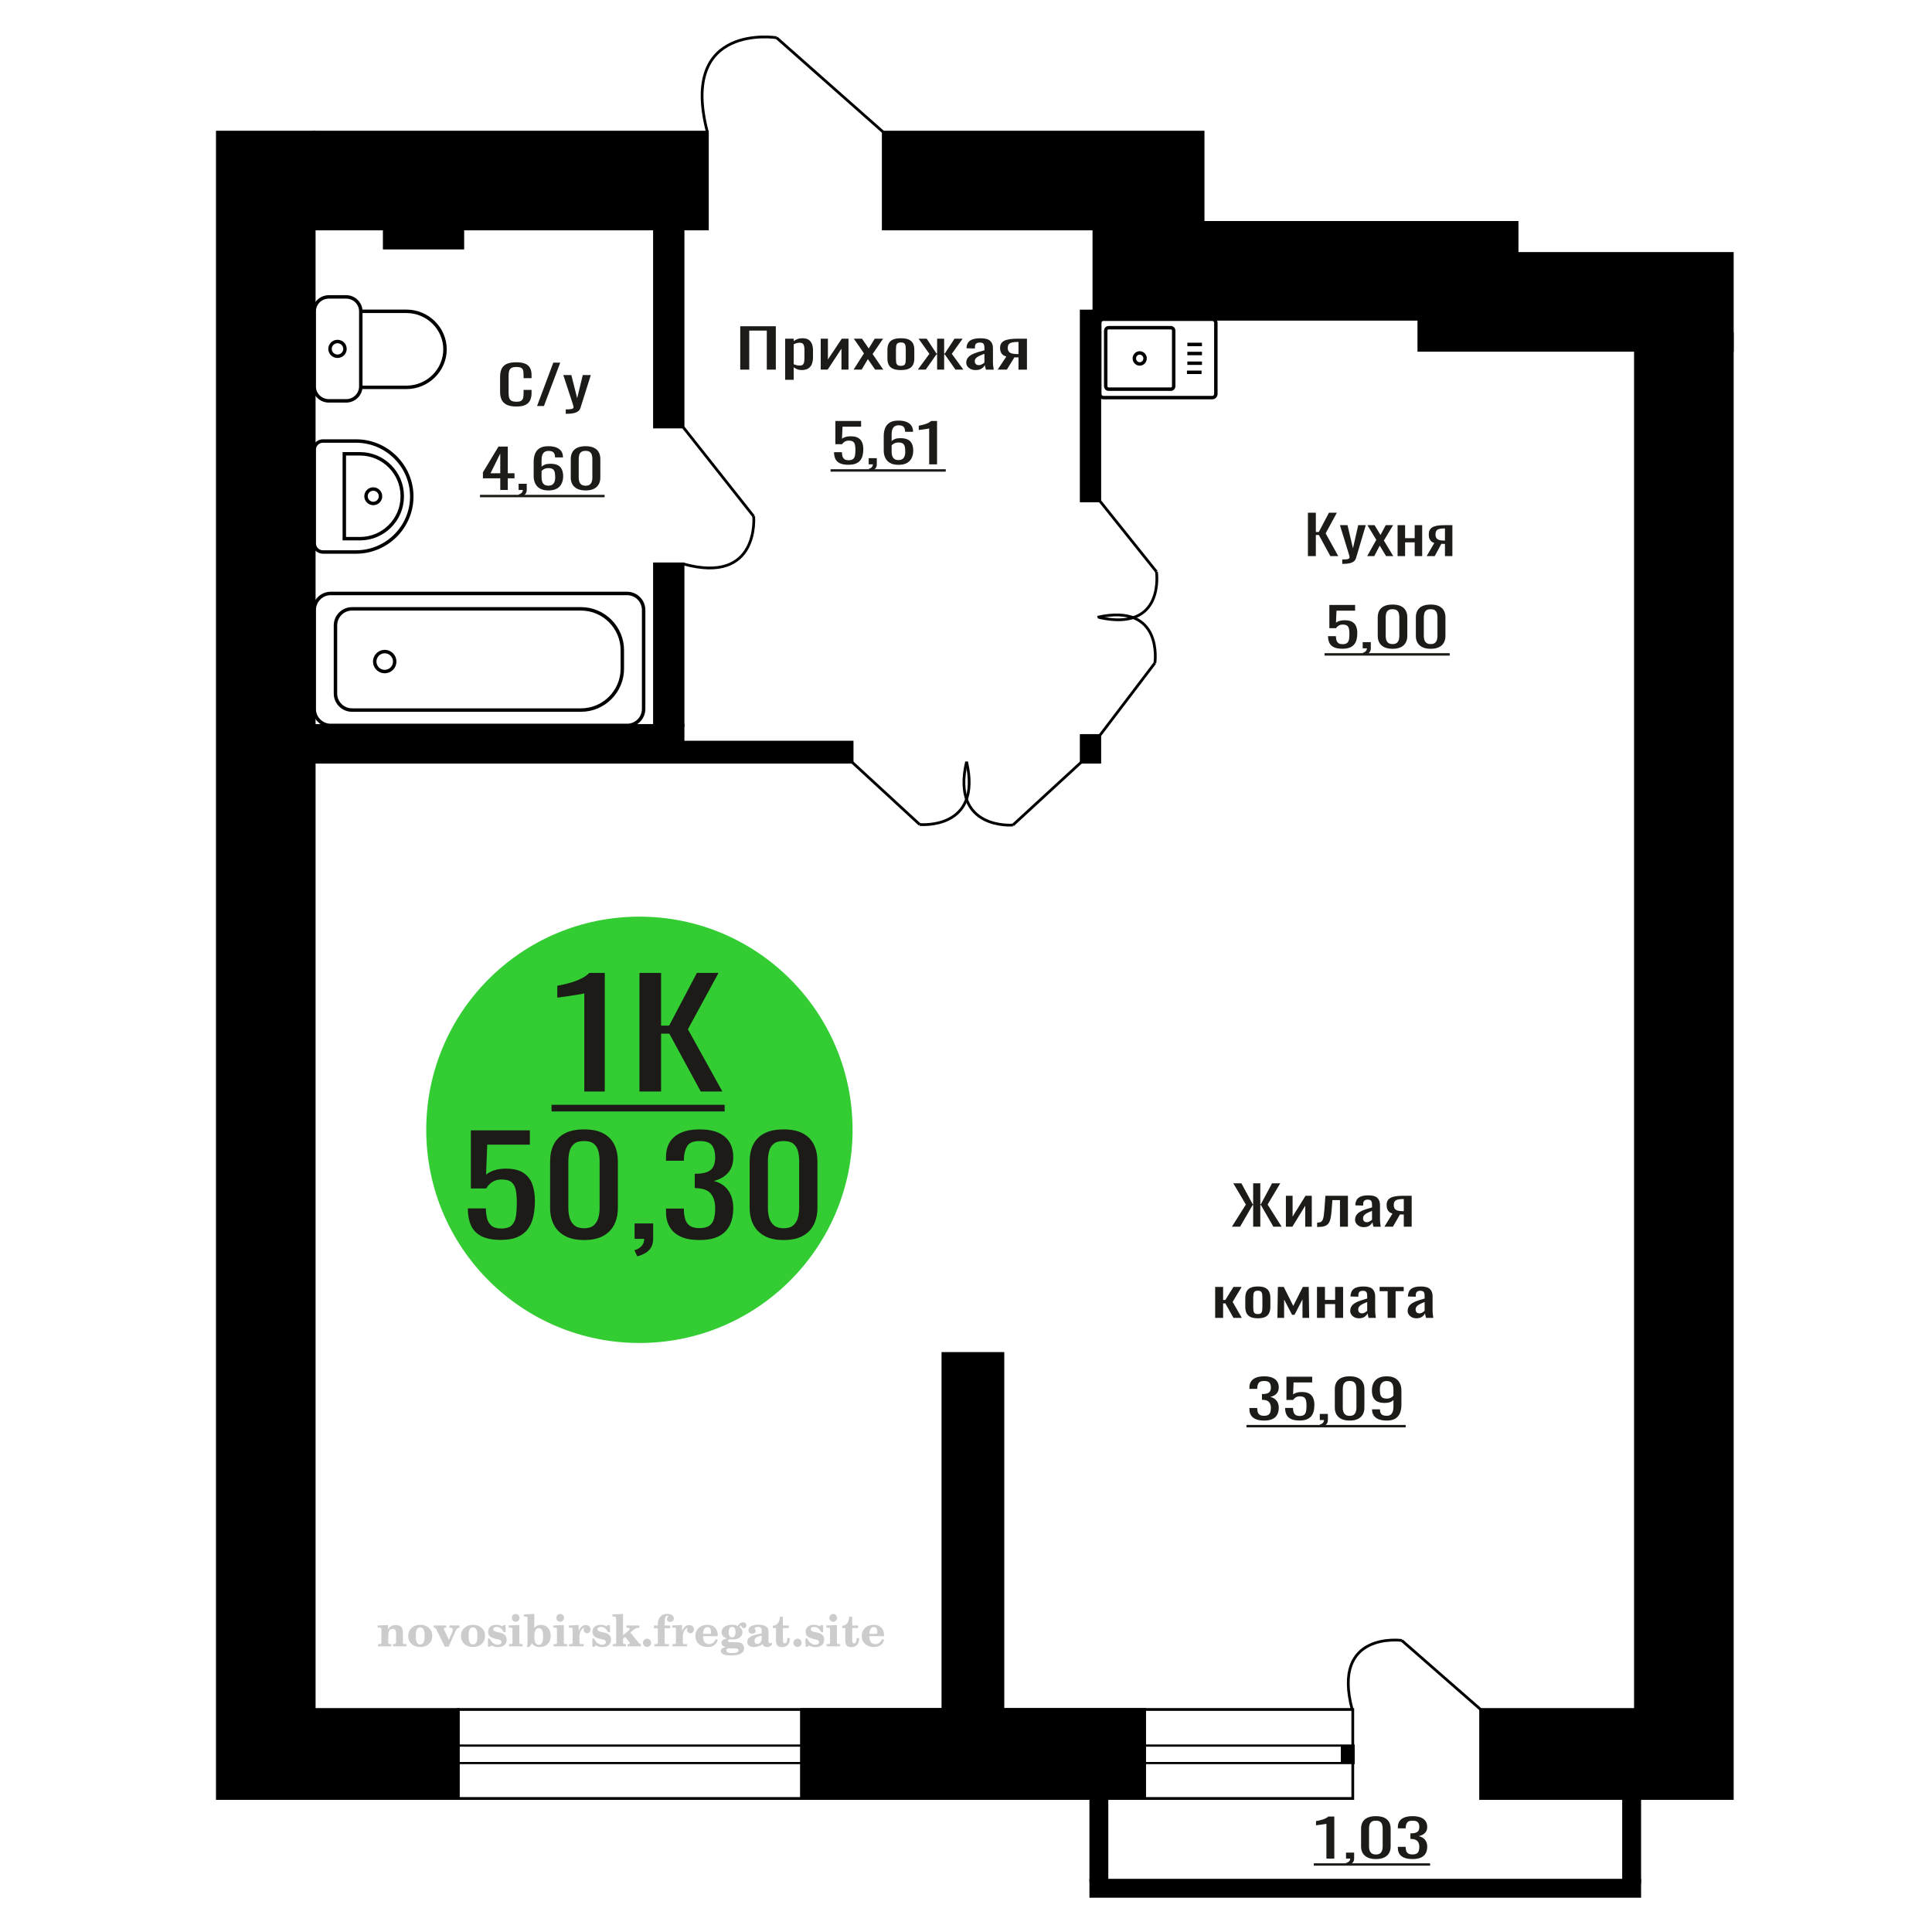 <?xml version="1.0" encoding="UTF-8"?>
<!DOCTYPE svg PUBLIC "-//W3C//DTD SVG 1.1//EN" "http://www.w3.org/Graphics/SVG/1.1/DTD/svg11.dtd">
<!-- Creator: CorelDRAW 2019 -->
<svg xmlns="http://www.w3.org/2000/svg" xml:space="preserve" width="140mm" height="140mm" version="1.1" style="shape-rendering:geometricPrecision; text-rendering:geometricPrecision; image-rendering:optimizeQuality; fill-rule:evenodd; clip-rule:evenodd"
viewBox="0 0 14000 14000"
 xmlns:xlink="http://www.w3.org/1999/xlink">
 <defs>
  <style type="text/css">
   <![CDATA[
    .str0 {stroke:black;stroke-width:25;stroke-miterlimit:22.926}
    .str2 {stroke:black;stroke-width:25.01;stroke-miterlimit:22.926}
    .str1 {stroke:black;stroke-width:20;stroke-miterlimit:22.926}
    .fil1 {fill:none}
    .fil3 {fill:black}
    .fil2 {fill:#1C1B17}
    .fil5 {fill:#33CC33}
    .fil0 {fill:#1C1B17;fill-rule:nonzero}
    .fil4 {fill:#CCCCCC;fill-rule:nonzero}
   ]]>
  </style>
 </defs>
 <g id="Слой_x0020_1">
  <polygon class="fil0" points="9477.71,4029.81 9477.71,3715.48 9535.07,3715.48 9535.07,3855.18 9556.39,3855.18 9630,3715.48 9687.37,3715.48 9606.14,3864.88 9697.52,4029.81 9640.15,4029.81 9556.9,3876.53 9535.07,3876.53 9535.07,4029.81 "/>
  <path id="1" class="fil0" d="M9726.44 4086.08l0 -31.82c13.2,0 23.69,-0.45 31.48,-1.36 7.78,-0.91 13.37,-2.59 16.75,-5.05 3.39,-2.45 5.08,-5.88 5.08,-10.28 0,-2.33 -1.19,-7.5 -3.56,-15.52 -2.37,-8.02 -4.9,-16.56 -7.61,-25.61l-58.88 -190.93 54.82 0 39.6 167.64 38.07 -167.64 54.82 0 -70.05 236.72c-3.05,10.86 -8.63,19.47 -16.76,25.8 -8.12,6.34 -18.52,10.93 -31.21,13.78 -12.69,2.85 -28.01,4.27 -45.94,4.27l-6.61 0z"/>
  <polygon id="2" class="fil0" points="9907.16,4029.81 9973.16,3911.84 9908.7,3805.51 9960.47,3805.51 10003.62,3876.53 10041.7,3805.51 10094.99,3805.51 10027.99,3916.88 10096.01,4029.81 10044.23,4029.81 9998.04,3953.75 9958.45,4029.81 "/>
  <polygon id="3" class="fil0" points="10127.5,4029.81 10127.5,3805.51 10181.82,3805.51 10181.82,3899.81 10251.36,3899.81 10251.36,3805.51 10305.67,3805.51 10305.67,4029.81 10251.36,4029.81 10251.36,3930.08 10181.82,3930.08 10181.82,4029.81 "/>
  <path id="4" class="fil0" d="M10338.17 4029.81l55.33 -95.07c-9.47,-2.85 -17.17,-7.12 -23.1,-12.81 -5.91,-5.69 -10.23,-12.68 -12.94,-20.96 -2.7,-8.27 -4.07,-17.59 -4.07,-27.94 0,-11.9 2.03,-22.12 6.1,-30.65 4.06,-8.54 10.49,-15.53 19.3,-20.96 8.79,-5.43 20.47,-9.44 35.02,-12.03 14.56,-2.59 32.49,-3.88 53.81,-3.88l56.86 0 0 224.3 -53.82 0 0 -88.48c-5.42,0 -9.98,-0.06 -13.7,-0.19 -3.73,-0.13 -7.78,-0.33 -12.19,-0.58l-48.22 89.25 -58.38 0zm126.41 -112.54c0.66,0 1.78,0 3.29,0 1.52,0 2.46,0 2.79,0l0 -88.09c-0.33,0 -1.27,0 -2.79,0 -1.51,0 -2.46,0 -2.78,0 -15.91,0 -28.52,1.49 -37.82,4.47 -9.32,2.97 -15.83,7.63 -19.56,13.97 -3.71,6.33 -5.57,14.81 -5.57,25.41 0,14.75 4.3,25.75 12.94,32.99 8.63,7.24 25.13,10.99 49.5,11.25z"/>
  <polygon class="fil0" points="5364.01,2678.46 5364.01,2364.13 5621.83,2364.13 5621.83,2678.46 5556.51,2678.46 5556.51,2395.56 5429.33,2395.56 5429.33,2678.46 "/>
  <path id="1" class="fil0" d="M5689.48 2752.19l0 -298.03 61.85 0 0 17.85c7.31,-5.69 16.18,-10.6 26.59,-14.74 10.4,-4.14 22.73,-6.21 36.99,-6.21 17.35,0 31.12,3.04 41.34,9.12 10.22,6.08 17.83,13.71 22.83,22.89 5.01,9.19 8.29,18.5 9.84,27.94 1.53,9.44 2.31,17.53 2.31,24.26l0 54.32c0,15.79 -2.31,30.73 -6.95,44.83 -4.61,14.09 -13,25.48 -25.14,34.14 -12.14,8.67 -29.2,13 -51.16,13 -11.95,0 -22.55,-2 -31.8,-6.01 -9.24,-4.01 -17.54,-8.6 -24.85,-13.78l0 90.42 -61.85 0zm106.36 -103.22c10.79,0 18.5,-2.65 23.12,-7.96 4.63,-5.3 7.52,-12.48 8.67,-21.54 1.16,-9.05 1.74,-19.01 1.74,-29.88l0 -54.32c0,-9.32 -0.77,-17.92 -2.32,-25.81 -1.53,-7.89 -4.81,-14.16 -9.82,-18.82 -5.02,-4.66 -12.91,-6.99 -23.7,-6.99 -8.1,0 -15.8,1.17 -23.13,3.5 -7.32,2.32 -13.68,5.04 -19.07,8.15l0 143.58c5.78,2.84 12.33,5.24 19.65,7.18 7.33,1.94 15.61,2.91 24.86,2.91z"/>
  <polygon id="2" class="fil0" points="5947.3,2678.46 5947.3,2454.16 5999.32,2454.16 5999.32,2605.12 6099.9,2454.16 6148.46,2454.16 6148.46,2678.46 6097.59,2678.46 6097.59,2526.34 5997.59,2678.46 "/>
  <polygon id="3" class="fil0" points="6185.45,2678.46 6260.61,2560.49 6187.2,2454.16 6246.16,2454.16 6295.29,2525.18 6338.65,2454.16 6399.34,2454.16 6323.04,2565.53 6400.5,2678.46 6341.54,2678.46 6288.94,2602.4 6243.85,2678.46 "/>
  <path id="4" class="fil0" d="M6528.27 2681.56c-24.66,0 -44.14,-3.36 -58.39,-10.09 -14.26,-6.72 -24.37,-16.29 -30.35,-28.71 -5.97,-12.42 -8.96,-27.04 -8.96,-43.85l0 -65.2c0,-16.81 2.99,-31.43 8.96,-43.85 5.98,-12.42 16.09,-21.99 30.35,-28.71 14.25,-6.73 33.73,-10.09 58.39,-10.09 24.66,0 44.02,3.36 58.1,10.09 14.06,6.72 24.09,16.29 30.06,28.71 5.98,12.42 8.96,27.04 8.96,43.85l0 65.2c0,16.81 -2.98,31.43 -8.96,43.85 -5.97,12.42 -16,21.99 -30.06,28.71 -14.08,6.73 -33.44,10.09 -58.1,10.09zm0 -30.65c11.95,0 20.32,-2.33 25.15,-6.99 4.81,-4.65 7.7,-10.8 8.67,-18.43 0.97,-7.63 1.45,-15.59 1.45,-23.87l0 -70.23c0,-8.54 -0.48,-16.56 -1.45,-24.06 -0.97,-7.51 -3.86,-13.65 -8.67,-18.44 -4.83,-4.78 -13.2,-7.18 -25.15,-7.18 -11.94,0 -20.42,2.4 -25.44,7.18 -5,4.79 -8,10.93 -8.95,18.44 -0.97,7.5 -1.45,15.52 -1.45,24.06l0 70.23c0,8.28 0.48,16.24 1.45,23.87 0.95,7.63 3.95,13.78 8.95,18.43 5.02,4.66 13.5,6.99 25.44,6.99z"/>
  <polygon id="5" class="fil0" points="6650.82,2678.46 6734.64,2563.98 6656.01,2454.16 6714.99,2454.16 6786.09,2562.04 6790.71,2562.04 6790.71,2454.16 6841.58,2454.16 6841.58,2562.04 6846.22,2562.04 6916.74,2454.16 6975.7,2454.16 6897.09,2563.98 6980.9,2678.46 6923.68,2678.46 6846.22,2568.25 6841.58,2568.25 6841.58,2678.46 6790.71,2678.46 6790.71,2568.25 6785.51,2568.25 6708.05,2678.46 "/>
  <path id="6" class="fil0" d="M7068.78 2681.56c-13.1,0 -24.66,-2.52 -34.68,-7.56 -10.03,-5.05 -17.92,-11.52 -23.7,-19.41 -5.78,-7.89 -8.67,-16.23 -8.67,-25.03 0,-13.97 3.47,-25.74 10.39,-35.31 6.95,-9.57 16.48,-17.66 28.62,-24.25 12.14,-6.6 26.2,-12.36 42.2,-17.27 16,-4.92 32.87,-9.7 50.59,-14.36l0 -15.91c0,-9.05 -0.77,-16.56 -2.32,-22.51 -1.54,-5.95 -4.72,-10.41 -9.53,-13.39 -4.82,-2.97 -12.04,-4.46 -21.68,-4.46 -8.48,0 -15.31,1.3 -20.53,3.88 -5.2,2.59 -8.95,6.28 -11.26,11.06 -2.32,4.79 -3.47,10.41 -3.47,16.88l0 11.26 -61.29 -1.56c0.78,-24.83 9.25,-43.14 25.45,-54.91 16.18,-11.77 41.23,-17.65 75.15,-17.65 33.13,0 56.65,6.08 70.52,18.24 13.87,12.15 20.81,29.75 20.81,52.77l0 102.45c0,6.98 0.29,13.71 0.87,20.18 0.58,6.47 1.35,12.48 2.31,18.04 0.97,5.57 1.83,10.8 2.6,15.72l-56.65 0c-1.16,-4.14 -2.6,-9.38 -4.33,-15.72 -1.75,-6.33 -3,-12.09 -3.76,-17.27 -3.86,8.8 -11.27,17.01 -22.25,24.65 -11,7.63 -26.12,11.44 -45.39,11.44zm24.28 -35.7c6.17,0 11.95,-1.16 17.34,-3.49 5.41,-2.33 10.22,-4.98 14.46,-7.95 4.23,-2.98 7.12,-5.37 8.67,-7.18l0 -63.65c-9.64,3.63 -18.69,7.25 -27.17,10.87 -8.48,3.62 -15.89,7.44 -22.25,11.45 -6.37,4.01 -11.37,8.54 -15.04,13.58 -3.66,5.04 -5.49,10.8 -5.49,17.27 0,9.05 2.5,16.17 7.52,21.34 5.01,5.18 12.32,7.76 21.96,7.76z"/>
  <path id="7" class="fil0" d="M7229.48 2678.46l63.02 -95.07c-10.79,-2.85 -19.56,-7.12 -26.31,-12.81 -6.73,-5.69 -11.65,-12.68 -14.73,-20.96 -3.09,-8.27 -4.64,-17.59 -4.64,-27.94 0,-11.9 2.31,-22.12 6.95,-30.65 4.61,-8.54 11.94,-15.53 21.97,-20.96 10.01,-5.43 23.31,-9.44 39.88,-12.03 16.58,-2.59 37,-3.88 61.28,-3.88l64.74 0 0 224.3 -61.28 0 0 -88.48c-6.17,0 -11.37,-0.06 -15.6,-0.19 -4.24,-0.13 -8.86,-0.33 -13.88,-0.58l-54.91 89.25 -66.49 0zm143.95 -112.54c0.76,0 2.03,0 3.76,0 1.72,0 2.8,0 3.17,0l0 -88.09c-0.37,0 -1.45,0 -3.17,0 -1.73,0 -2.8,0 -3.18,0 -18.11,0 -32.47,1.49 -43.06,4.47 -10.61,2.97 -18.03,7.63 -22.27,13.97 -4.24,6.33 -6.35,14.81 -6.35,25.41 0,14.75 4.9,25.75 14.73,32.99 9.83,7.24 28.62,10.99 56.37,11.25z"/>
  <path class="fil1 str0" d="M2276.8 2255.81l0 544.64c0,57.39 47.64,104.34 105.88,104.34l125.88 0c58.23,0 105.87,-46.95 105.87,-104.34l0 -544.64c0,-57.39 -47.64,-104.34 -105.87,-104.34l-125.88 0c-58.24,0 -105.88,46.95 -105.88,104.34zm337.63 0l0 551.16 330.56 0c153.81,0 279.65,-124.01 279.65,-275.57l0 -0.01c0,-151.57 -125.84,-275.58 -279.65,-275.58l-330.56 0zm-223.01 272.32c0,29.49 24.27,53.4 54.2,53.4 29.93,0 54.19,-23.91 54.19,-53.4 0,-29.5 -24.26,-53.4 -54.19,-53.4 -29.93,0 -54.2,23.9 -54.2,53.4z"/>
  <path class="fil1 str0" d="M7995.12 2881.17l789.65 0c14.17,0 25.76,-11.92 25.76,-26.5l0 -514.77c0,-14.57 -11.59,-26.49 -25.76,-26.49l-789.65 0c-14.17,0 -25.77,11.92 -25.77,26.49l0 514.77c0,14.58 11.6,26.5 25.77,26.5zm37.54 -61.15l452.18 0c11.12,0 20.22,-9.35 20.22,-20.78l0 -403.9c0,-11.43 -9.1,-20.79 -20.22,-20.79l-452.18 0c-11.11,0 -20.21,9.36 -20.21,20.79l0 403.9c0,11.43 9.1,20.78 20.21,20.78zm226.09 -182.78c21.46,0 38.85,-17.88 38.85,-39.95 0,-22.07 -17.39,-39.95 -38.85,-39.95 -21.45,0 -38.84,17.88 -38.84,39.95 0,22.07 17.39,39.95 38.84,39.95zm342.34 60.49l105.88 0m-102.94 -65.74l105.89 0m-105.89 -70.44l105.89 0m-105.89 -65.73l105.89 0"/>
  <path class="fil1 str0" d="M2276.8 3937.53l0 -679.1c0,-34.39 28.2,-62.51 62.68,-62.51l241.23 0c221.76,0 403.19,180.92 403.19,402.05l0 0.02c0,221.13 -181.43,402.05 -403.19,402.05l-241.23 0c-34.48,0 -62.68,-28.12 -62.68,-62.51zm218.15 -34l0 -615.01 113.62 0c168.37,0 306.13,137.36 306.13,305.26l0 4.49c0,167.89 -137.76,305.26 -306.13,305.26l-113.62 0zm157.42 -307.51c0,-28.89 23.48,-52.31 52.46,-52.31 28.97,0 52.46,23.42 52.46,52.31 0,28.9 -23.49,52.32 -52.46,52.32 -28.98,0 -52.46,-23.42 -52.46,-52.32z"/>
  <path class="fil0" d="M9728.14 4700.98c-26.01,0 -46.67,-3.62 -61.99,-10.86 -15.31,-7.24 -26.27,-17.72 -32.86,-31.43 -6.59,-13.72 -9.88,-30.01 -9.88,-48.9l57.17 0c0,9.31 1.07,18.43 3.21,27.36 2.13,8.92 6.68,16.3 13.63,22.12 6.94,5.82 17.54,8.73 31.78,8.73 15.68,0 26.91,-3.3 33.67,-9.9 6.77,-6.59 11.04,-15.52 12.83,-26.77 1.78,-11.26 2.67,-24 2.67,-38.23 0,-14.23 -1.07,-26.32 -3.21,-36.28 -2.13,-9.96 -6.59,-17.59 -13.35,-22.9 -6.78,-5.3 -17.46,-7.95 -32.07,-7.95 -11.75,0 -21.73,2.65 -29.92,7.95 -8.2,5.31 -14.26,11.32 -18.17,18.05l-48.63 0 0 -168.42 186.5 0 0 41.52 -134.66 0 -3.74 86.93c7.11,-5.43 15.94,-9.7 26.45,-12.81 10.5,-3.1 22.52,-4.65 36.06,-4.65 23.52,0 41.96,4.01 55.31,12.03 13.36,8.02 22.79,19.01 28.31,32.98 5.53,13.97 8.29,30.01 8.29,48.12 0,16.04 -1.61,30.98 -4.8,44.82 -3.21,13.84 -8.83,25.87 -16.84,36.09 -8.02,10.22 -18.96,18.18 -32.86,23.87 -13.89,5.69 -31.53,8.53 -52.9,8.53z"/>
  <path id="1" class="fil0" d="M9883.1 4748.72l-9.08 -17.85c9.62,-2.33 17.18,-6.41 22.7,-12.23 5.52,-5.82 8.29,-12.74 8.29,-20.76l-30.46 0 0 -44.63 58.79 0 0 43.85c0,13.72 -4.11,24.65 -12.3,32.79 -8.19,8.15 -20.83,14.43 -37.94,18.83z"/>
  <path id="2" class="fil0" d="M10090.97 4701.37c-24.58,0 -44.79,-4.01 -60.65,-12.03 -15.85,-8.02 -27.61,-19.01 -35.27,-32.98 -7.65,-13.97 -11.48,-29.88 -11.48,-47.73l0 -135.44c0,-18.36 3.73,-34.47 11.22,-48.31 7.48,-13.84 19.14,-24.64 34.99,-32.4 15.86,-7.76 36.26,-11.65 61.19,-11.65 24.94,0 45.24,3.89 60.92,11.65 15.67,7.76 27.25,18.56 34.73,32.4 7.48,13.84 11.22,29.95 11.22,48.31l0 135.44c0,18.11 -3.83,34.15 -11.48,48.12 -7.67,13.97 -19.34,24.9 -35.01,32.79 -15.67,7.89 -35.8,11.83 -60.38,11.83zm0 -34.15c13.54,0 23.78,-2.84 30.72,-8.53 6.96,-5.7 11.76,-13 14.43,-21.93 2.68,-8.92 4.01,-18.17 4.01,-27.75l0 -136.2c0,-10.09 -1.25,-19.6 -3.74,-28.53 -2.5,-8.92 -7.22,-16.1 -14.16,-21.53 -6.95,-5.44 -17.36,-8.15 -31.26,-8.15 -13.89,0 -24.4,2.71 -31.53,8.15 -7.12,5.43 -11.92,12.61 -14.43,21.53 -2.49,8.93 -3.73,18.44 -3.73,28.53l0 136.2c0,9.58 1.33,18.83 4.01,27.75 2.67,8.93 7.65,16.23 14.95,21.93 7.31,5.69 17.56,8.53 30.73,8.53z"/>
  <path id="3" class="fil0" d="M10367.24 4701.37c-24.58,0 -44.8,-4.01 -60.66,-12.03 -15.85,-8.02 -27.61,-19.01 -35.26,-32.98 -7.66,-13.97 -11.49,-29.88 -11.49,-47.73l0 -135.44c0,-18.36 3.73,-34.47 11.22,-48.31 7.48,-13.84 19.14,-24.64 34.99,-32.4 15.87,-7.76 36.26,-11.65 61.2,-11.65 24.93,0 45.23,3.89 60.91,11.65 15.67,7.76 27.25,18.56 34.73,32.4 7.48,13.84 11.22,29.95 11.22,48.31l0 135.44c0,18.11 -3.82,34.15 -11.48,48.12 -7.67,13.97 -19.33,24.9 -35,32.79 -15.67,7.89 -35.8,11.83 -60.38,11.83zm0 -34.15c13.53,0 23.78,-2.84 30.72,-8.53 6.95,-5.7 11.76,-13 14.43,-21.93 2.67,-8.92 4,-18.17 4,-27.75l0 -136.2c0,-10.09 -1.25,-19.6 -3.74,-28.53 -2.49,-8.92 -7.22,-16.1 -14.16,-21.53 -6.95,-5.44 -17.36,-8.15 -31.25,-8.15 -13.9,0 -24.4,2.71 -31.54,8.15 -7.12,5.43 -11.92,12.61 -14.43,21.53 -2.49,8.93 -3.73,18.44 -3.73,28.53l0 136.2c0,9.58 1.34,18.83 4.01,27.75 2.67,8.93 7.65,16.23 14.95,21.93 7.31,5.69 17.56,8.53 30.74,8.53z"/>
  <polygon id="4" class="fil2" points="9598.29,4733.16 10505.1,4733.16 10505.1,4750.8 9598.29,4750.8 "/>
  <path class="fil0" d="M3625.09 3550.36l0 -84.21 -125.58 0 0 -43.46 112.75 -186.66 67.33 0 0 193.26 48.62 0 0 36.86 -48.62 0 0 84.21 -54.5 0zm-70.54 -121.07l70.54 0 0 -142.81 -70.54 142.81z"/>
  <path id="1" class="fil0" d="M3766.69 3601.2l-9.09 -17.85c9.62,-2.33 17.18,-6.41 22.7,-12.23 5.53,-5.82 8.29,-12.74 8.29,-20.76l-30.46 0 0 -44.63 58.79 0 0 43.85c0,13.72 -4.11,24.65 -12.3,32.79 -8.19,8.15 -20.83,14.43 -37.93,18.83z"/>
  <path id="2" class="fil0" d="M3973.48 3553.85c-24.94,0 -45.23,-4.59 -60.92,-13.77 -15.67,-9.19 -27.15,-21.61 -34.46,-37.26 -7.3,-15.65 -10.95,-33.05 -10.95,-52.19l0 -105.94c0,-20.44 3.21,-39.07 9.61,-55.88 6.42,-16.82 17.36,-30.27 32.87,-40.36 15.49,-10.09 36.78,-15.14 63.85,-15.14 22.44,0 41.42,2.98 56.91,8.93 15.49,5.95 27.43,14.62 35.8,26 8.37,11.38 12.74,25.22 13.1,41.52 0,0.52 0.08,1.23 0.26,2.14 0.18,0.9 0.27,1.74 0.27,2.52l-57.72 0c0,-15.26 -3.37,-26.91 -10.15,-34.93 -6.76,-8.02 -19.59,-12.03 -38.47,-12.03 -10.33,0 -19.24,2.4 -26.71,7.18 -7.48,4.79 -13.1,12.1 -16.84,21.93 -3.74,9.83 -5.61,22.51 -5.61,38.03l0 47.73c5.7,-6.47 13.8,-11.71 24.32,-15.72 10.51,-4.01 23.42,-6.01 38.73,-6.01 23.87,0 42.58,3.75 56.12,11.25 13.53,7.5 23.14,18.05 28.84,31.63 5.7,13.58 8.55,29.56 8.55,47.92 0,18.89 -3.56,36.09 -10.68,51.62 -7.12,15.52 -18.52,27.87 -34.21,37.06 -15.67,9.18 -36.5,13.77 -62.51,13.77zm0 -34.53c12.82,0 22.8,-2.66 29.92,-7.96 7.13,-5.3 12.2,-12.35 15.23,-21.15 3.03,-8.8 4.54,-18.37 4.54,-28.72 0,-12.41 -0.79,-23.93 -2.4,-34.53 -1.6,-10.61 -5.79,-19.08 -12.55,-25.42 -6.77,-6.34 -18.35,-9.51 -34.74,-9.51 -7.84,0 -14.95,1.04 -21.37,3.11 -6.42,2.07 -11.94,4.72 -16.57,7.95 -4.62,3.24 -8.37,6.66 -11.22,10.28l0 46.96c0,10.61 1.52,20.44 4.55,29.49 3.03,9.06 8.09,16.24 15.23,21.54 7.11,5.3 16.92,7.96 29.38,7.96z"/>
  <path id="3" class="fil0" d="M4243.33 3553.85c-24.58,0 -44.8,-4.01 -60.66,-12.03 -15.85,-8.02 -27.61,-19.01 -35.26,-32.98 -7.66,-13.97 -11.49,-29.88 -11.49,-47.73l0 -135.44c0,-18.36 3.73,-34.47 11.22,-48.31 7.48,-13.84 19.14,-24.64 34.99,-32.4 15.87,-7.76 36.26,-11.65 61.2,-11.65 24.93,0 45.23,3.89 60.91,11.65 15.67,7.76 27.25,18.56 34.73,32.4 7.48,13.84 11.22,29.95 11.22,48.31l0 135.44c0,18.11 -3.82,34.15 -11.48,48.12 -7.67,13.97 -19.33,24.9 -35,32.79 -15.67,7.89 -35.8,11.83 -60.38,11.83zm0 -34.15c13.53,0 23.78,-2.84 30.72,-8.53 6.95,-5.7 11.76,-13 14.43,-21.93 2.67,-8.92 4,-18.17 4,-27.75l0 -136.2c0,-10.09 -1.25,-19.6 -3.74,-28.53 -2.49,-8.92 -7.22,-16.1 -14.16,-21.53 -6.95,-5.44 -17.36,-8.15 -31.25,-8.15 -13.9,0 -24.4,2.71 -31.54,8.15 -7.12,5.43 -11.92,12.61 -14.43,21.53 -2.49,8.93 -3.73,18.44 -3.73,28.53l0 136.2c0,9.58 1.34,18.83 4.01,27.75 2.67,8.93 7.65,16.23 14.95,21.93 7.31,5.69 17.56,8.53 30.74,8.53z"/>
  <polygon id="4" class="fil2" points="3478.14,3585.64 4381.19,3585.64 4381.19,3603.28 3478.14,3603.28 "/>
  <line class="fil1 str1" x1="4949.59" y1="3094.3" x2="5461.54" y2= "3741.77" />
  <path class="fil1 str1" d="M5461.54 3741.77c0,0 45.81,499.17 -511.95,344.33"/>
  <path class="fil1 str1" d="M5626.81 273.04c0,0 -709.06,-111.83 -500.83,684.36"/>
  <line class="fil1 str1" x1="6400.47" y1="957.4" x2="5626.81" y2= "273.04" />
  <polygon class="fil0" points="8926.75,8889.21 9028.09,8728.55 8937,8574.88 8995.74,8574.88 9077.67,8726.61 9080.91,8726.61 9080.91,8574.88 9132.65,8574.88 9132.65,8726.61 9136.43,8726.61 9217.81,8574.88 9277.1,8574.88 9185.47,8728.55 9287.34,8889.21 9227.52,8889.21 9136.97,8732.05 9132.65,8732.05 9132.65,8889.21 9080.91,8889.21 9080.91,8732.05 9077.13,8732.05 8986.04,8889.21 "/>
  <polygon id="1" class="fil0" points="9318.08,8889.21 9318.08,8664.91 9366.58,8664.91 9366.58,8815.87 9460.36,8664.91 9505.64,8664.91 9505.64,8889.21 9458.21,8889.21 9458.21,8737.09 9364.97,8889.21 "/>
  <path id="2" class="fil0" d="M9544.45 8891.15l0 -31.43c10.78,0 19.31,-1.55 25.6,-4.66 6.29,-3.1 11.14,-8.34 14.56,-15.72 3.41,-7.37 6.01,-17.33 7.8,-29.88 1.81,-12.54 3.42,-28.26 4.87,-47.15l7 -97.4 163.31 0 0 224.3 -57.67 0 0 -192.87 -54.97 0 -4.85 65.97c-1.81,25.62 -4.4,46.83 -7.82,63.65 -3.42,16.81 -8.71,29.94 -15.91,39.38 -7.18,9.45 -16.79,16.11 -28.83,19.99 -12.04,3.88 -27.57,5.82 -46.63,5.82l-6.46 0z"/>
  <path id="3" class="fil0" d="M9881.86 8892.31c-12.21,0 -22.98,-2.52 -32.33,-7.56 -9.35,-5.05 -16.71,-11.52 -22.1,-19.41 -5.39,-7.89 -8.08,-16.23 -8.08,-25.03 0,-13.97 3.23,-25.74 9.69,-35.31 6.47,-9.57 15.36,-17.66 26.68,-24.25 11.32,-6.6 24.43,-12.36 39.35,-17.27 14.92,-4.92 30.64,-9.7 47.17,-14.36l0 -15.91c0,-9.05 -0.72,-16.56 -2.16,-22.51 -1.44,-5.95 -4.41,-10.41 -8.89,-13.39 -4.49,-2.97 -11.23,-4.46 -20.21,-4.46 -7.91,0 -14.28,1.3 -19.14,3.88 -4.85,2.59 -8.35,6.28 -10.5,11.06 -2.17,4.79 -3.24,10.41 -3.24,16.88l0 11.26 -57.14 -1.56c0.72,-24.83 8.62,-43.14 23.72,-54.91 15.08,-11.77 38.45,-17.65 70.07,-17.65 30.9,0 52.83,6.08 65.76,18.24 12.93,12.15 19.4,29.75 19.4,52.77l0 102.45c0,6.98 0.27,13.71 0.81,20.18 0.54,6.47 1.26,12.48 2.15,18.04 0.9,5.57 1.71,10.8 2.43,15.72l-52.82 0c-1.08,-4.14 -2.43,-9.38 -4.04,-15.72 -1.63,-6.33 -2.79,-12.09 -3.5,-17.27 -3.6,8.8 -10.52,17.01 -20.75,24.65 -10.26,7.63 -24.35,11.44 -42.33,11.44zm22.64 -35.7c5.75,0 11.14,-1.16 16.17,-3.49 5.04,-2.33 9.53,-4.98 13.49,-7.95 3.94,-2.98 6.64,-5.37 8.08,-7.18l0 -63.65c-8.98,3.63 -17.43,7.25 -25.33,10.87 -7.91,3.62 -14.82,7.44 -20.75,11.45 -5.94,4.01 -10.6,8.54 -14.02,13.58 -3.42,5.04 -5.12,10.8 -5.12,17.27 0,9.05 2.33,16.17 7.01,21.34 4.67,5.18 11.49,7.76 20.47,7.76z"/>
  <path id="4" class="fil0" d="M10031.71 8889.21l58.75 -95.07c-10.06,-2.85 -18.24,-7.12 -24.53,-12.81 -6.28,-5.69 -10.86,-12.68 -13.74,-20.96 -2.87,-8.27 -4.32,-17.59 -4.32,-27.94 0,-11.9 2.16,-22.12 6.48,-30.65 4.3,-8.54 11.14,-15.53 20.48,-20.96 9.34,-5.43 21.74,-9.44 37.19,-12.03 15.46,-2.59 34.5,-3.88 57.14,-3.88l60.36 0 0 224.3 -57.14 0 0 -88.48c-5.75,0 -10.6,-0.06 -14.54,-0.19 -3.96,-0.13 -8.27,-0.33 -12.95,-0.58l-51.19 89.25 -61.99 0zm134.21 -112.54c0.71,0 1.89,0 3.5,0 1.61,0 2.61,0 2.96,0l0 -88.09c-0.35,0 -1.35,0 -2.96,0 -1.61,0 -2.61,0 -2.96,0 -16.89,0 -30.27,1.49 -40.15,4.47 -9.89,2.97 -16.81,7.63 -20.77,13.97 -3.94,6.33 -5.91,14.81 -5.91,25.41 0,14.75 4.57,25.75 13.73,32.99 9.17,7.24 26.69,10.99 52.56,11.25z"/>
  <polygon id="5" class="fil0" points="8805.49,9549.69 8805.49,9325.39 8863.16,9325.39 8863.16,9420.08 8879.33,9420.08 8938.08,9325.39 8997.36,9325.39 8932.15,9434.05 8998.44,9549.69 8938.08,9549.69 8879.33,9444.91 8863.16,9444.91 8863.16,9549.69 "/>
  <path id="6" class="fil0" d="M9114.87 9552.79c-23,0 -41.16,-3.36 -54.45,-10.09 -13.29,-6.72 -22.72,-16.29 -28.29,-28.71 -5.57,-12.42 -8.36,-27.04 -8.36,-43.85l0 -65.2c0,-16.81 2.79,-31.43 8.36,-43.85 5.57,-12.42 15,-21.99 28.29,-28.71 13.29,-6.73 31.45,-10.09 54.45,-10.09 22.99,0 41.04,3.36 54.17,10.09 13.11,6.72 22.46,16.29 28.03,28.71 5.57,12.42 8.35,27.04 8.35,43.85l0 65.2c0,16.81 -2.78,31.43 -8.35,43.85 -5.57,12.42 -14.92,21.99 -28.03,28.71 -13.13,6.73 -31.18,10.09 -54.17,10.09zm0 -30.65c11.14,0 18.94,-2.33 23.45,-6.99 4.48,-4.65 7.18,-10.8 8.08,-18.43 0.9,-7.63 1.35,-15.59 1.35,-23.87l0 -70.23c0,-8.54 -0.45,-16.56 -1.35,-24.06 -0.9,-7.51 -3.6,-13.65 -8.08,-18.44 -4.51,-4.78 -12.31,-7.18 -23.45,-7.18 -11.14,0 -19.04,2.4 -23.72,7.18 -4.67,4.79 -7.46,10.93 -8.35,18.44 -0.91,7.5 -1.35,15.52 -1.35,24.06l0 70.23c0,8.28 0.44,16.24 1.35,23.87 0.89,7.63 3.68,13.78 8.35,18.43 4.68,4.66 12.58,6.99 23.72,6.99z"/>
  <polygon id="7" class="fil0" points="9256.63,9549.69 9259.86,9325.39 9302.45,9325.39 9371.44,9463.15 9440.97,9325.39 9483.55,9325.39 9486.78,9549.69 9438.28,9549.69 9438.28,9415.81 9380.59,9527.57 9362.82,9527.57 9305.15,9416.59 9305.15,9549.69 "/>
  <polygon id="8" class="fil0" points="9543.38,9549.69 9543.38,9325.39 9601.05,9325.39 9601.05,9419.69 9674.89,9419.69 9674.89,9325.39 9732.56,9325.39 9732.56,9549.69 9674.89,9549.69 9674.89,9449.96 9601.05,9449.96 9601.05,9549.69 "/>
  <path id="9" class="fil0" d="M9846.83 9552.79c-12.21,0 -22.98,-2.52 -32.33,-7.56 -9.35,-5.05 -16.71,-11.52 -22.1,-19.41 -5.39,-7.89 -8.08,-16.23 -8.08,-25.03 0,-13.97 3.23,-25.74 9.69,-35.31 6.47,-9.57 15.36,-17.66 26.68,-24.25 11.32,-6.6 24.43,-12.36 39.35,-17.27 14.92,-4.92 30.64,-9.7 47.17,-14.36l0 -15.91c0,-9.05 -0.72,-16.56 -2.16,-22.51 -1.44,-5.95 -4.41,-10.41 -8.89,-13.39 -4.49,-2.97 -11.23,-4.46 -20.21,-4.46 -7.91,0 -14.28,1.3 -19.14,3.88 -4.85,2.59 -8.35,6.28 -10.5,11.06 -2.17,4.79 -3.24,10.41 -3.24,16.88l0 11.26 -57.14 -1.56c0.72,-24.83 8.62,-43.14 23.72,-54.91 15.08,-11.77 38.45,-17.65 70.07,-17.65 30.9,0 52.83,6.08 65.76,18.24 12.93,12.15 19.4,29.75 19.4,52.77l0 102.45c0,6.98 0.27,13.71 0.81,20.18 0.54,6.47 1.26,12.48 2.15,18.04 0.9,5.57 1.71,10.8 2.43,15.72l-52.82 0c-1.08,-4.14 -2.43,-9.38 -4.04,-15.72 -1.63,-6.33 -2.79,-12.09 -3.5,-17.27 -3.6,8.8 -10.52,17.01 -20.75,24.65 -10.26,7.63 -24.35,11.44 -42.33,11.44zm22.64 -35.7c5.75,0 11.14,-1.16 16.17,-3.49 5.04,-2.33 9.53,-4.98 13.49,-7.95 3.94,-2.98 6.64,-5.37 8.08,-7.18l0 -63.65c-8.98,3.63 -17.43,7.25 -25.33,10.87 -7.91,3.62 -14.82,7.44 -20.75,11.45 -5.94,4.01 -10.6,8.54 -14.02,13.58 -3.42,5.04 -5.12,10.8 -5.12,17.27 0,9.05 2.33,16.17 7.01,21.34 4.67,5.18 11.49,7.76 20.47,7.76z"/>
  <polygon id="10" class="fil0" points="10055.43,9549.69 10055.43,9356.44 9997.22,9356.44 9997.22,9325.39 10171.85,9325.39 10171.85,9356.44 10113.1,9356.44 10113.1,9549.69 "/>
  <path id="11" class="fil0" d="M10262.94 9552.79c-12.21,0 -22.98,-2.52 -32.33,-7.56 -9.35,-5.05 -16.71,-11.52 -22.1,-19.41 -5.39,-7.89 -8.08,-16.23 -8.08,-25.03 0,-13.97 3.23,-25.74 9.69,-35.31 6.47,-9.57 15.36,-17.66 26.68,-24.25 11.32,-6.6 24.43,-12.36 39.35,-17.27 14.92,-4.92 30.64,-9.7 47.17,-14.36l0 -15.91c0,-9.05 -0.72,-16.56 -2.16,-22.51 -1.44,-5.95 -4.41,-10.41 -8.89,-13.39 -4.49,-2.97 -11.23,-4.46 -20.21,-4.46 -7.91,0 -14.28,1.3 -19.14,3.88 -4.85,2.59 -8.35,6.28 -10.5,11.06 -2.17,4.79 -3.24,10.41 -3.24,16.88l0 11.26 -57.14 -1.56c0.72,-24.83 8.62,-43.14 23.72,-54.91 15.08,-11.77 38.45,-17.65 70.07,-17.65 30.9,0 52.83,6.08 65.76,18.24 12.93,12.15 19.4,29.75 19.4,52.77l0 102.45c0,6.98 0.27,13.71 0.81,20.18 0.54,6.47 1.26,12.48 2.15,18.04 0.9,5.57 1.71,10.8 2.43,15.72l-52.82 0c-1.08,-4.14 -2.43,-9.38 -4.04,-15.72 -1.63,-6.33 -2.79,-12.09 -3.5,-17.27 -3.6,8.8 -10.52,17.01 -20.75,24.65 -10.26,7.63 -24.35,11.44 -42.33,11.44zm22.64 -35.7c5.75,0 11.14,-1.16 16.17,-3.49 5.04,-2.33 9.53,-4.98 13.49,-7.95 3.94,-2.98 6.64,-5.37 8.08,-7.18l0 -63.65c-8.98,3.63 -17.43,7.25 -25.33,10.87 -7.91,3.62 -14.82,7.44 -20.75,11.45 -5.93,4.01 -10.6,8.54 -14.02,13.58 -3.42,5.04 -5.12,10.8 -5.12,17.27 0,9.05 2.33,16.17 7.01,21.34 4.67,5.18 11.49,7.76 20.47,7.76z"/>
  <path class="fil0" d="M3741.58 2945.72c-30.96,0 -55,-4.65 -72.11,-13.97 -17.11,-9.31 -28.99,-21.86 -35.65,-37.64 -6.66,-15.78 -9.99,-33.37 -9.99,-52.78l0 -110.98c0,-21.21 3.33,-39.71 9.99,-55.49 6.66,-15.78 18.54,-28.01 35.65,-36.68 17.11,-8.66 41.15,-13 72.11,-13 27.37,0 49.06,3.63 65.1,10.87 16.02,7.24 27.54,17.59 34.56,31.05 7.03,13.45 10.54,29.62 10.54,48.5l0 24.84 -57.8 0 0 -22.12c0,-11.64 -0.82,-21.93 -2.43,-30.85 -1.62,-8.93 -6.03,-15.85 -13.24,-20.76 -7.2,-4.92 -19.27,-7.38 -36.19,-7.38 -17.29,0 -29.89,2.66 -37.81,7.96 -7.92,5.3 -13.05,12.81 -15.39,22.51 -2.34,9.7 -3.51,21.02 -3.51,33.95l0 124.57c0,15.78 1.8,28.26 5.4,37.45 3.59,9.18 9.54,15.71 17.82,19.59 8.28,3.88 19.44,5.83 33.49,5.83 16.56,0 28.45,-2.66 35.65,-7.96 7.21,-5.3 11.7,-12.61 13.51,-21.93 1.8,-9.31 2.7,-20.17 2.7,-32.59l0 -23.29 57.8 0 0 23.29c0,19.14 -3.25,36.02 -9.73,50.64 -6.48,14.62 -17.64,26 -33.49,34.15 -15.84,8.15 -38.17,12.22 -66.98,12.22z"/>
  <polygon id="1" class="fil0" points="3891.74,2942.23 4009.5,2627.9 4059.73,2627.9 3941.45,2942.23 "/>
  <path id="2" class="fil0" d="M4099.7 2998.5l0 -31.82c14.04,0 25.21,-0.45 33.49,-1.36 8.28,-0.91 14.22,-2.59 17.83,-5.05 3.6,-2.45 5.4,-5.88 5.4,-10.28 0,-2.33 -1.27,-7.5 -3.79,-15.52 -2.52,-8.02 -5.22,-16.56 -8.1,-25.61l-62.65 -190.93 58.34 0 42.13 167.64 40.51 -167.64 58.34 0 -74.54 236.72c-3.25,10.86 -9.19,19.47 -17.84,25.8 -8.64,6.34 -19.71,10.93 -33.21,13.78 -13.5,2.85 -29.8,4.27 -48.88,4.27l-7.03 0z"/>
  <path class="fil0" d="M6148.46 3367.93c-26.01,0 -46.67,-3.62 -61.99,-10.86 -15.32,-7.24 -26.28,-17.72 -32.86,-31.43 -6.6,-13.71 -9.89,-30.01 -9.89,-48.9l57.18 0c0,9.32 1.07,18.44 3.2,27.36 2.14,8.93 6.68,16.3 13.62,22.12 6.96,5.82 17.55,8.73 31.8,8.73 15.68,0 26.89,-3.3 33.66,-9.9 6.77,-6.59 11.05,-15.52 12.82,-26.77 1.79,-11.25 2.68,-24 2.68,-38.22 0,-14.23 -1.07,-26.33 -3.21,-36.29 -2.14,-9.96 -6.59,-17.59 -13.36,-22.89 -6.76,-5.3 -17.45,-7.96 -32.06,-7.96 -11.76,0 -21.72,2.66 -29.92,7.96 -8.19,5.3 -14.25,11.32 -18.16,18.04l-48.63 0 0 -168.41 186.48 0 0 41.52 -134.66 0 -3.73 86.92c7.12,-5.43 15.93,-9.7 26.45,-12.8 10.51,-3.11 22.53,-4.66 36.07,-4.66 23.5,0 41.94,4.01 55.3,12.03 13.35,8.02 22.8,19.02 28.32,32.99 5.52,13.97 8.28,30 8.28,48.11 0,16.04 -1.6,30.98 -4.81,44.82 -3.21,13.84 -8.81,25.87 -16.82,36.09 -8.02,10.22 -18.98,18.18 -32.87,23.87 -13.9,5.69 -31.52,8.53 -52.89,8.53z"/>
  <path id="1" class="fil0" d="M6303.41 3415.66l-9.09 -17.85c9.63,-2.32 17.18,-6.4 22.71,-12.22 5.52,-5.82 8.29,-12.74 8.29,-20.76l-30.46 0 0 -44.63 58.78 0 0 43.85c0,13.72 -4.1,24.65 -12.3,32.79 -8.19,8.15 -20.83,14.43 -37.93,18.82z"/>
  <path id="2" class="fil0" d="M6510.2 3368.32c-24.93,0 -45.24,-4.59 -60.91,-13.77 -15.67,-9.19 -27.16,-21.6 -34.47,-37.26 -7.3,-15.65 -10.95,-33.05 -10.95,-52.19l0 -105.94c0,-20.43 3.21,-39.06 9.61,-55.88 6.42,-16.81 17.37,-30.26 32.87,-40.35 15.49,-10.09 36.78,-15.14 63.85,-15.14 22.45,0 41.41,2.98 56.91,8.93 15.49,5.95 27.43,14.61 35.8,26 8.36,11.38 12.73,25.22 13.09,41.52 0,0.52 0.09,1.23 0.27,2.13 0.18,0.91 0.26,1.75 0.26,2.53l-57.71 0c0,-15.27 -3.38,-26.91 -10.14,-34.93 -6.78,-8.02 -19.6,-12.03 -38.48,-12.03 -10.32,0 -19.23,2.39 -26.71,7.18 -7.49,4.79 -13.1,12.09 -16.84,21.93 -3.73,9.83 -5.61,22.5 -5.61,38.02l0 47.73c5.71,-6.46 13.8,-11.7 24.31,-15.71 10.52,-4.01 23.42,-6.02 38.75,-6.02 23.86,0 42.56,3.75 56.09,11.26 13.54,7.5 23.17,18.04 28.87,31.62 5.7,13.58 8.55,29.56 8.55,47.93 0,18.88 -3.57,36.09 -10.69,51.61 -7.13,15.52 -18.53,27.87 -34.2,37.06 -15.67,9.18 -36.52,13.77 -62.52,13.77zm0 -34.53c12.82,0 22.81,-2.66 29.92,-7.96 7.12,-5.3 12.2,-12.35 15.23,-21.15 3.03,-8.79 4.55,-18.37 4.55,-28.71 0,-12.42 -0.8,-23.93 -2.41,-34.54 -1.6,-10.61 -5.79,-19.08 -12.56,-25.42 -6.76,-6.34 -18.34,-9.5 -34.73,-9.5 -7.83,0 -14.97,1.03 -21.37,3.1 -6.41,2.07 -11.94,4.72 -16.56,7.96 -4.64,3.23 -8.38,6.66 -11.23,10.28l0 46.95c0,10.61 1.52,20.44 4.55,29.49 3.03,9.06 8.1,16.24 15.23,21.54 7.12,5.3 16.91,7.96 29.38,7.96z"/>
  <path id="3" class="fil0" d="M6733.03 3364.83l0 -259.99c-0.36,0.26 -4.37,1.03 -12.03,2.32 -7.67,1.3 -16.3,2.59 -25.91,3.89 -9.63,1.29 -18.18,2.45 -25.65,3.49 -7.48,1.03 -11.4,1.55 -11.76,1.55l0 -31.43c6.06,-1.04 13.09,-2.46 21.11,-4.27 8.01,-1.81 16.2,-4.01 24.58,-6.6 8.37,-2.58 16.38,-5.82 24.04,-9.7 7.65,-3.88 14.17,-8.41 19.51,-13.58l43.28 0 0 314.32 -57.17 0z"/>
  <polygon id="4" class="fil2" points="6018.61,3400.11 6853.25,3400.11 6853.25,3417.75 6018.61,3417.75 "/>
  <polygon id="5" class="fil2" points="6853.25,3400.11 6853.25,3400.11 6853.25,3417.75 6853.25,3417.75 "/>
  <polygon class="fil3 str1" points="4742.54,1539.5 4949.59,1539.5 4949.59,3094.31 4742.54,3094.31 "/>
  <polygon class="fil3 str1" points="4742.54,4086.1 4949.59,4086.1 4949.59,5256.89 4742.54,5256.89 "/>
  <polygon class="fil3 str1" points="12552.82,2419.24 11851.12,2419.24 11851.12,13032.45 12552.82,13032.45 "/>
  <polygon class="fil3 str1" points="6400.47,1659.1 6400.47,957.4 8717.89,957.4 8717.89,1659.1 "/>
  <polygon class="fil3 str1" points="2276.8,1659.1 2276.8,957.4 5125.98,957.4 5125.98,1659.1 "/>
  <path class="fil4" d="M2738.31 11929.82l0 -15.88 14.87 -0.31c4.34,-0.32 7.25,-1.27 8.68,-2.86 1.43,-1.59 2.17,-4.55 2.17,-8.89l0 -94.99c0,-5.13 -1.11,-8.46 -3.39,-10.16 -2.27,-1.64 -6.98,-2.48 -14.13,-2.48 -0.95,0 -2.48,0.05 -4.6,0.16 -2.12,0.1 -3.7,0.15 -4.87,0.15l0 -15.55 74.67 -3.5 0 30.43c7.62,-10.48 15.98,-18.15 25.03,-23.07 9.05,-4.92 19.42,-7.36 31.06,-7.36 17.62,0 30.64,4.5 39.11,13.5 8.46,8.99 12.7,22.81 12.7,41.43l0 71.44c0,4.34 0.74,7.3 2.22,8.94 1.53,1.7 4.39,2.6 8.62,2.81l14.87 0.31 0 15.88 -96.83 0 0 -15.88 10.9 -0.79c4.34,-0.21 7.19,-1.11 8.57,-2.7 1.43,-1.59 2.12,-4.55 2.12,-8.89l0 -66.36c0,-11 -1.91,-19.05 -5.67,-23.97 -3.75,-4.97 -9.84,-7.46 -18.2,-7.46 -11.43,0 -19.74,3.92 -24.92,11.8 -5.14,7.83 -7.73,20.75 -7.73,38.74l0 47.57c0,4.34 0.74,7.3 2.17,8.89 1.43,1.59 4.29,2.54 8.63,2.86l11.11 0.31 0 15.88 -97.16 0z"/>
  <path id="1" class="fil4" d="M2958.08 11854.63c0,-23.76 8.09,-43.13 24.23,-58.16 16.19,-15.03 37.15,-22.54 62.87,-22.54 25.5,0 46.4,7.51 62.7,22.59 16.35,15.08 24.5,34.45 24.5,58.11 0,23.65 -8.09,42.96 -24.23,57.89 -16.2,14.92 -37.15,22.38 -62.97,22.38 -25.83,0 -46.84,-7.46 -62.92,-22.33 -16.14,-14.87 -24.18,-34.19 -24.18,-57.94zm54.92 0c0,21.32 2.54,36.88 7.62,46.72 5.08,9.9 13.13,14.82 24.24,14.82 11.16,0 19.31,-4.92 24.5,-14.82 5.18,-9.84 7.78,-25.4 7.78,-46.72 0,-21.59 -2.54,-37.31 -7.68,-47.15 -5.13,-9.9 -13.22,-14.82 -24.28,-14.82 -11.22,0 -19.37,4.92 -24.5,14.82 -5.14,9.84 -7.68,25.56 -7.68,47.15z"/>
  <path id="2" class="fil4" d="M3162.17 11807.58c-2.38,-5.13 -4.87,-8.57 -7.41,-10.21 -2.59,-1.64 -6.3,-2.49 -11.06,-2.49l-1.21 0 0 -16.19 90.59 0 0 16.19 -6.83 0.64c-3.6,0.31 -6.19,0.95 -7.78,2.01 -1.53,1 -2.32,2.59 -2.32,4.65 0,0.9 0.37,2.39 1,4.34 0.69,1.96 1.54,3.97 2.59,6.04l33.34 70.27 26.04 -60.33c0.84,-2.06 1.48,-4.39 2.01,-6.93 0.53,-2.54 0.79,-4.76 0.79,-6.72 0,-3.91 -1.48,-7.09 -4.44,-9.42 -2.91,-2.27 -7.04,-3.6 -12.33,-3.91l-8.36 -0.64 0 -16.19 72.7 0 0 16.83c-6.82,0.31 -12.12,1.9 -15.87,4.81 -3.81,2.86 -7.57,8.58 -11.43,17.04l-51.44 115.63 -26.98 0 -61.6 -125.42z"/>
  <path id="3" class="fil4" d="M3340.66 11854.63c0,-23.76 8.09,-43.13 24.23,-58.16 16.19,-15.03 37.15,-22.54 62.87,-22.54 25.5,0 46.4,7.51 62.7,22.59 16.35,15.08 24.5,34.45 24.5,58.11 0,23.65 -8.09,42.96 -24.23,57.89 -16.2,14.92 -37.15,22.38 -62.97,22.38 -25.83,0 -46.84,-7.46 -62.92,-22.33 -16.14,-14.87 -24.18,-34.19 -24.18,-57.94zm54.92 0c0,21.32 2.54,36.88 7.62,46.72 5.08,9.9 13.13,14.82 24.24,14.82 11.16,0 19.31,-4.92 24.5,-14.82 5.18,-9.84 7.78,-25.4 7.78,-46.72 0,-21.59 -2.54,-37.31 -7.68,-47.15 -5.13,-9.9 -13.22,-14.82 -24.28,-14.82 -11.22,0 -19.37,4.92 -24.5,14.82 -5.14,9.84 -7.68,25.56 -7.68,47.15z"/>
  <path id="4" class="fil4" d="M3535.54 11873.94l13.71 0c6.51,14.39 14.76,25.4 24.76,33.02 10.06,7.62 21.22,11.43 33.61,11.43 8.09,0 14.49,-1.8 19.2,-5.34 4.77,-3.6 7.15,-8.37 7.15,-14.4 0,-5.4 -2.07,-9.52 -6.25,-12.43 -4.18,-2.91 -13.07,-5.77 -26.72,-8.58 -23.44,-4.49 -39.95,-10.84 -49.53,-18.94 -9.58,-8.1 -14.34,-19.42 -14.34,-33.97 0,-16.14 5.34,-28.63 16.03,-37.47 10.69,-8.89 25.88,-13.33 45.51,-13.33 7.3,0 14.29,0.9 20.8,2.75 6.56,1.85 12.54,4.5 17.94,7.99l12.43 -8.52 13.07 0 1.54 50.8 -14.92 0c-5.56,-11.91 -12.76,-21.27 -21.54,-27.99 -8.79,-6.72 -18.21,-10.11 -28.31,-10.11 -7.68,0 -13.92,1.69 -18.73,5.13 -4.87,3.44 -7.31,7.73 -7.31,12.91 0,9.85 12.54,16.99 37.57,21.44 3.02,0.52 5.35,0.95 6.99,1.27 17.67,3.28 31.01,9.26 39.9,17.93 8.89,8.68 13.33,19.95 13.33,33.77 0,16.66 -5.61,29.84 -16.82,39.58 -11.22,9.79 -26.52,14.66 -45.94,14.66 -8.67,0 -16.93,-1.01 -24.66,-3.07 -7.77,-2.07 -14.76,-5.03 -21.11,-8.95l-13.65 9.48 -12.75 0 -0.96 -59.06z"/>
  <path id="5" class="fil4" d="M3709.16 11723.44c0,-7.88 2.7,-14.55 8.15,-20 5.45,-5.5 12.01,-8.25 19.79,-8.25 7.46,0 13.92,2.75 19.42,8.31 5.45,5.55 8.2,12.17 8.2,19.94 0,7.78 -2.7,14.45 -8.15,20.11 -5.45,5.67 -11.9,8.47 -19.47,8.47 -7.78,0 -14.34,-2.75 -19.79,-8.31 -5.45,-5.55 -8.15,-12.27 -8.15,-20.27zm54.29 178.39c0,4.44 0.74,7.51 2.17,9.1 1.48,1.59 4.39,2.49 8.73,2.7l12.6 0.31 0 15.88 -98.11 0 0 -15.88 13.81 -0.31c4.29,-0.21 7.2,-1.11 8.68,-2.81 1.53,-1.64 2.28,-4.65 2.28,-8.99l0 -95.04c0,-5.03 -1.12,-8.42 -3.39,-10.06 -2.28,-1.64 -6.93,-2.48 -13.97,-2.48 -0.95,0 -2.44,0.05 -4.61,0.16 -2.11,0.1 -3.75,0.15 -5.02,0.15l0 -15.55 76.83 -3.5 0 126.32z"/>
  <path id="6" class="fil4" d="M3903.79 11797.74c-10.79,0 -18.84,5.34 -24.07,16.03 -5.3,10.75 -7.94,26.99 -7.94,48.79 0,18.31 2.7,32.23 8.15,41.81 5.45,9.57 13.38,14.34 23.86,14.34 10.85,0 18.84,-5.03 24.03,-15.14 5.18,-10.05 7.78,-25.66 7.78,-46.72 0,-19.9 -2.65,-34.66 -7.94,-44.45 -5.24,-9.79 -13.23,-14.66 -23.87,-14.66zm-84.35 137.16c1.06,-5.98 1.86,-11.91 2.33,-17.78 0.53,-5.87 0.8,-11.91 0.8,-18.1l0 -172.66c0,-4.98 -1.12,-8.31 -3.29,-9.95 -2.17,-1.64 -6.77,-2.49 -13.75,-2.49 -0.96,0 -2.54,0.05 -4.82,0.16 -2.27,0.1 -4.13,0.16 -5.45,0.16l0 -15.56 76.52 -3.81 0 101.02c6.51,-7.41 13.6,-12.86 21.22,-16.41 7.67,-3.49 16.24,-5.24 25.77,-5.24 21.38,0 38.68,7.31 51.91,21.91 13.23,14.61 19.84,33.76 19.84,57.42 0,24.6 -7.3,44.34 -21.85,59.26 -14.55,14.93 -33.71,22.39 -57.52,22.39 -12.6,0 -23.55,-2.22 -32.92,-6.67 -9.36,-4.39 -17.14,-11.06 -23.33,-19.95l-20.27 26.3 -15.19 0z"/>
  <path id="7" class="fil4" d="M4031.48 11723.44c0,-7.88 2.7,-14.55 8.15,-20 5.45,-5.5 12.01,-8.25 19.79,-8.25 7.46,0 13.92,2.75 19.42,8.31 5.45,5.55 8.2,12.17 8.2,19.94 0,7.78 -2.7,14.45 -8.15,20.11 -5.45,5.67 -11.9,8.47 -19.47,8.47 -7.78,0 -14.34,-2.75 -19.79,-8.31 -5.45,-5.55 -8.15,-12.27 -8.15,-20.27zm54.29 178.39c0,4.44 0.74,7.51 2.17,9.1 1.48,1.59 4.39,2.49 8.73,2.7l12.6 0.31 0 15.88 -98.11 0 0 -15.88 13.81 -0.31c4.29,-0.21 7.2,-1.11 8.68,-2.81 1.53,-1.64 2.28,-4.65 2.28,-8.99l0 -95.04c0,-5.03 -1.12,-8.42 -3.39,-10.06 -2.28,-1.64 -6.93,-2.48 -13.97,-2.48 -0.95,0 -2.44,0.05 -4.61,0.16 -2.11,0.1 -3.75,0.15 -5.02,0.15l0 -15.55 76.83 -3.5 0 126.32z"/>
  <path id="8" class="fil4" d="M4123.61 11929.82l0 -15.88 14.87 -0.31c4.34,-0.32 7.25,-1.27 8.68,-2.86 1.43,-1.59 2.17,-4.55 2.17,-8.89l0 -95.04c0,-5.08 -1.11,-8.47 -3.39,-10.11 -2.27,-1.64 -6.98,-2.48 -14.13,-2.48 -0.95,0 -2.48,0.05 -4.6,0.16 -2.12,0.1 -3.7,0.15 -4.87,0.15l0 -15.55 70.75 -3.5 0 43.71c6.25,-14.34 13.65,-25.18 22.39,-32.49 8.67,-7.25 18.46,-10.9 29.42,-10.9 10.16,0 18.41,2.86 24.76,8.52 6.35,5.72 9.53,12.97 9.53,21.86 0,8.67 -2.33,15.61 -7.04,20.85 -4.71,5.23 -10.9,7.83 -18.57,7.83 -7.15,0 -12.97,-2.28 -17.47,-6.88 -4.49,-4.61 -6.77,-10.59 -6.77,-17.94 0,-2.91 0.48,-5.56 1.43,-8.04 0.9,-2.49 2.38,-4.87 4.34,-7.15 -11.8,3.81 -20.75,12.01 -26.94,24.5 -6.19,12.49 -9.31,28.79 -9.31,48.84l0 33.66c0,4.34 0.74,7.3 2.22,8.94 1.54,1.7 4.39,2.6 8.63,2.81l20.27 0.31 0 15.88 -106.37 0z"/>
  <path id="9" class="fil4" d="M4291.94 11873.94l13.71 0c6.51,14.39 14.76,25.4 24.76,33.02 10.06,7.62 21.22,11.43 33.61,11.43 8.09,0 14.49,-1.8 19.2,-5.34 4.77,-3.6 7.15,-8.37 7.15,-14.4 0,-5.4 -2.07,-9.52 -6.25,-12.43 -4.18,-2.91 -13.07,-5.77 -26.72,-8.58 -23.44,-4.49 -39.95,-10.84 -49.53,-18.94 -9.58,-8.1 -14.34,-19.42 -14.34,-33.97 0,-16.14 5.34,-28.63 16.03,-37.47 10.69,-8.89 25.88,-13.33 45.51,-13.33 7.3,0 14.29,0.9 20.8,2.75 6.56,1.85 12.54,4.5 17.94,7.99l12.43 -8.52 13.07 0 1.54 50.8 -14.92 0c-5.56,-11.91 -12.76,-21.27 -21.54,-27.99 -8.79,-6.72 -18.21,-10.11 -28.31,-10.11 -7.68,0 -13.92,1.69 -18.73,5.13 -4.87,3.44 -7.31,7.73 -7.31,12.91 0,9.85 12.54,16.99 37.57,21.44 3.02,0.52 5.35,0.95 6.99,1.27 17.67,3.28 31.01,9.26 39.9,17.93 8.89,8.68 13.33,19.95 13.33,33.77 0,16.66 -5.61,29.84 -16.82,39.58 -11.22,9.79 -26.52,14.66 -45.94,14.66 -8.67,0 -16.93,-1.01 -24.66,-3.07 -7.77,-2.07 -14.76,-5.03 -21.11,-8.95l-13.65 9.48 -12.75 0 -0.96 -59.06z"/>
  <path id="10" class="fil4" d="M4464.93 11726.3c0,-4.92 -1.06,-8.25 -3.18,-9.89 -2.12,-1.64 -6.67,-2.49 -13.65,-2.49 -0.8,0 -2.38,0.05 -4.71,0.16 -2.28,0.1 -4.13,0.16 -5.45,0.16l0 -15.56 76.83 -3.81 0 155.2 38.16 -32.06c3.33,-2.7 5.76,-5.14 7.35,-7.36 1.64,-2.22 2.44,-4.34 2.44,-6.3 0,-3.12 -1.49,-5.39 -4.45,-6.87 -2.91,-1.54 -7.36,-2.28 -13.23,-2.28 -0.53,0 -1.43,0.05 -2.64,0.16 -1.22,0.1 -2.17,0.16 -2.81,0.16l0 -16.51 93.29 0 0 16.51c-8.04,0 -15.29,1.06 -21.75,3.17 -6.45,2.12 -12.54,5.51 -18.2,10.16l-25.72 20.64 59.32 72.97c3.18,4.02 6.14,6.99 8.79,8.79 2.7,1.8 5.5,2.69 8.36,2.69l0.63 0 0 15.88 -96.2 0 0 -15.88 7.62 -0.31c2.91,-0.21 5.08,-0.85 6.67,-1.91 1.53,-1.11 2.33,-2.59 2.33,-4.44 0,-1.75 -1.43,-4.39 -4.18,-7.89 -0.75,-0.95 -1.27,-1.64 -1.59,-2.01l-28.95 -35.19 -15.24 12.38 0 27.31c0,4.34 0.74,7.3 2.17,8.94 1.43,1.7 4.34,2.6 8.68,2.81l10.43 0.31 0 15.88 -95.89 0 0 -15.88 13.76 -0.31c4.23,-0.21 7.14,-1.11 8.68,-2.81 1.53,-1.64 2.33,-4.6 2.33,-8.94l0 -175.58z"/>
  <path id="11" class="fil4" d="M4688.49 11874.57c8.05,0 15.03,2.92 20.91,8.79 5.87,5.82 8.83,12.8 8.83,20.95 0,8.21 -2.91,15.24 -8.78,21.12 -5.82,5.87 -12.81,8.84 -20.96,8.84 -8.09,0 -15.02,-2.97 -20.85,-8.84 -5.87,-5.88 -8.78,-12.91 -8.78,-21.12 0,-8.04 2.96,-15.02 8.84,-20.9 5.87,-5.87 12.8,-8.84 20.79,-8.84z"/>
  <path id="12" class="fil4" d="M4738.66 11799.01l0 -20 28.15 0 0 -6.35c0,-24.71 5.87,-43.87 17.67,-57.58 11.8,-13.7 28.37,-20.53 49.64,-20.53 14.92,0 26.72,3.07 35.45,9.16 8.74,6.08 13.13,14.28 13.13,24.6 0,7.68 -2.33,13.71 -6.99,18.1 -4.65,4.39 -11.11,6.56 -19.42,6.56 -6.82,0 -12.38,-2.01 -16.67,-6.03 -4.28,-4.02 -6.45,-9.21 -6.45,-15.5 0,-6.62 2.96,-12.49 8.94,-17.68 1.22,-1.22 1.85,-2.01 1.85,-2.33 0,-1.11 -0.53,-1.96 -1.53,-2.43 -1.06,-0.53 -2.75,-0.8 -5.13,-0.8 -7.89,0 -13.34,4.03 -16.36,12.02 -3.07,7.99 -4.6,24.23 -4.6,48.73l0 10.06 39.95 0 0 20 -39.95 0 0 102.87c0,4.66 0.95,7.83 2.91,9.52 1.96,1.7 5.72,2.54 11.27,2.54l16.94 0 0 15.88 -105.41 0 0 -15.88 13.91 -0.31c4.24,-0.21 7.09,-1.11 8.63,-2.81 1.48,-1.64 2.22,-4.6 2.22,-8.94l0 -102.87 -28.15 0z"/>
  <path id="13" class="fil4" d="M4872.54 11929.82l0 -15.88 14.87 -0.31c4.34,-0.32 7.25,-1.27 8.68,-2.86 1.43,-1.59 2.17,-4.55 2.17,-8.89l0 -95.04c0,-5.08 -1.11,-8.47 -3.39,-10.11 -2.27,-1.64 -6.98,-2.48 -14.13,-2.48 -0.95,0 -2.48,0.05 -4.6,0.16 -2.12,0.1 -3.7,0.15 -4.87,0.15l0 -15.55 70.75 -3.5 0 43.71c6.25,-14.34 13.65,-25.18 22.39,-32.49 8.67,-7.25 18.46,-10.9 29.42,-10.9 10.16,0 18.41,2.86 24.76,8.52 6.35,5.72 9.53,12.97 9.53,21.86 0,8.67 -2.33,15.61 -7.04,20.85 -4.71,5.23 -10.9,7.83 -18.57,7.83 -7.15,0 -12.97,-2.28 -17.47,-6.88 -4.49,-4.61 -6.77,-10.59 -6.77,-17.94 0,-2.91 0.48,-5.56 1.43,-8.04 0.9,-2.49 2.38,-4.87 4.34,-7.15 -11.8,3.81 -20.75,12.01 -26.94,24.5 -6.19,12.49 -9.31,28.79 -9.31,48.84l0 33.66c0,4.34 0.74,7.3 2.22,8.94 1.54,1.7 4.39,2.6 8.63,2.81l20.27 0.31 0 15.88 -106.37 0z"/>
  <path id="14" class="fil4" d="M5186.92 11877.43l13.97 6.67c-4.97,16.62 -13.65,29.26 -26.09,37.89 -12.48,8.62 -28.31,12.91 -47.51,12.91 -26.36,0 -47.58,-7.41 -63.77,-22.17 -16.14,-14.77 -24.23,-34.13 -24.23,-58.1 0,-23.92 8.04,-43.4 24.07,-58.32 16.09,-14.92 37.1,-22.38 63.03,-22.38 23.65,0 42.01,6.82 55.14,20.53 13.12,13.65 19.68,32.86 19.68,57.52l0 4.18 -106.68 0 0 2.17c0,18.36 3.7,32.23 11.06,41.59 7.41,9.37 18.41,14.02 32.97,14.02 10.63,0 20,-3.06 28.04,-9.2 8.1,-6.14 14.87,-15.24 20.32,-27.31zm-92.39 -37.78l48.79 0c3.33,0 5.66,-0.74 6.98,-2.17 1.33,-1.43 2.02,-4.07 2.02,-7.94 0,-13.65 -2.07,-23.6 -6.14,-29.79 -4.08,-6.19 -10.48,-9.31 -19.26,-9.31 -10.11,0 -17.84,4.07 -23.18,12.17 -5.29,8.15 -8.36,20.48 -9.21,37.04z"/>
  <path id="15" class="fil4" d="M5259.52 11935.59c-10.26,-2.59 -17.99,-6.41 -23.23,-11.54 -5.23,-5.13 -7.83,-11.43 -7.83,-19 0,-8.36 3.44,-15.24 10.37,-20.69 6.94,-5.39 16.94,-9.1 29.96,-11.06 -12.81,-3.43 -22.55,-9.04 -29.27,-16.93 -6.72,-7.83 -10.1,-17.41 -10.1,-28.68 0,-16.09 6.82,-29.21 20.47,-39.26 13.66,-10.11 31.49,-15.14 53.5,-15.14 7.78,0 15.08,0.8 22.02,2.33 6.93,1.54 13.65,3.86 20.16,6.93l5.45 -7.88c4.23,-6.03 9.31,-10.64 15.18,-13.92 5.88,-3.28 12.02,-4.92 18.42,-4.92 7.04,0 12.75,2.01 17.2,6.03 4.44,4.08 6.67,9.26 6.67,15.56 0,6.19 -1.7,11.27 -5.14,15.13 -3.38,3.87 -7.83,5.82 -13.28,5.82 -3.76,0 -6.93,-0.79 -9.63,-2.38 -2.7,-1.64 -4.87,-4.07 -6.51,-7.35 -0.63,-1.27 -1,-2.81 -1.22,-4.66 -0.31,-2.59 -1.43,-3.91 -3.28,-4.02 -1.85,0 -3.91,0.9 -6.19,2.7 -2.27,1.8 -4.13,4.07 -5.55,6.82 7.83,5.4 13.54,11.17 17.14,17.36 3.6,6.25 5.4,13.39 5.4,21.43 0,16.14 -6.56,28.79 -19.63,37.94 -13.07,9.16 -31.23,13.76 -54.46,13.76 -1.95,0 -4.71,-0.1 -8.25,-0.32 -3.49,-0.21 -6.03,-0.31 -7.57,-0.31 -4.87,0 -8.68,0.9 -11.37,2.75 -2.76,1.8 -4.13,4.29 -4.13,7.46 0,3.65 1.21,6.19 3.65,7.62 2.43,1.43 6.67,2.17 12.75,2.17l23.02 0c12.07,0 22.6,0.37 31.54,1.16 8.99,0.8 15.13,1.8 18.57,3.02 8.68,3.12 15.45,8.26 20.32,15.5 4.87,7.25 7.31,15.62 7.31,25.09 0,16.72 -7.94,29.58 -23.82,38.57 -15.87,9 -38.63,13.5 -68.31,13.5 -25.24,0 -44.24,-2.75 -56.99,-8.2 -12.76,-5.51 -19.16,-13.66 -19.16,-24.5 0,-7.15 3.12,-13.08 9.31,-17.89 6.19,-4.82 15.03,-8.15 26.51,-10zm15.62 8.84c-4.03,1.64 -6.88,3.54 -8.58,5.66 -1.69,2.11 -2.54,4.87 -2.54,8.31 0,6.93 3.02,12.06 9,15.34 5.98,3.33 15.29,4.98 27.94,4.98 17.14,0 29.84,-1.59 38.05,-4.71 8.2,-3.18 12.33,-8.05 12.33,-14.72 0,-5.23 -2.23,-9.04 -6.67,-11.37 -4.45,-2.33 -12.07,-3.49 -22.86,-3.49l-46.67 0zm5.39 -117.59c0,13.07 1.96,22.6 5.88,28.58 3.97,5.98 10.1,8.99 18.52,8.99 8.46,0 14.71,-3.01 18.78,-9.1 4.02,-6.03 6.04,-15.5 6.04,-28.47 0,-12.7 -2.02,-22.12 -6.04,-28.2 -4.07,-6.09 -10.32,-9.16 -18.78,-9.16 -8.42,0 -14.55,3.07 -18.52,9.16 -3.92,6.08 -5.88,15.5 -5.88,28.2z"/>
  <path id="16" class="fil4" d="M5519.66 11852.98c-18.79,3.02 -32.17,7.47 -40.11,13.34 -7.99,5.87 -11.96,14.13 -11.96,24.82 0,6.51 1.8,11.64 5.34,15.5 3.55,3.81 8.37,5.72 14.35,5.72 9.78,0 17.67,-3.65 23.54,-10.96 5.88,-7.3 8.84,-17.3 8.84,-30l0 -18.42zm49.21 40.22c0,5.08 0.9,8.68 2.7,10.85 1.8,2.17 4.76,3.23 8.79,3.23 1.85,0 3.96,-0.53 6.35,-1.64 2.38,-1.06 3.86,-1.59 4.49,-1.59 1.22,0 2.23,0.37 2.97,1.22 0.68,0.84 1.06,2.01 1.06,3.59 0,6.62 -3.76,12.65 -11.33,18.16 -7.57,5.45 -16.61,8.2 -27.15,8.2 -7.88,0 -14.6,-2.07 -20.16,-6.25 -5.61,-4.18 -8.89,-9.57 -9.94,-16.14 -8.68,7.09 -18.53,12.6 -29.53,16.51 -11.01,3.92 -22.33,5.88 -34.03,5.88 -15.18,0 -26.99,-3.28 -35.35,-9.9 -8.36,-6.61 -12.54,-15.93 -12.54,-27.94 0,-15.98 8.42,-28.84 25.19,-38.47 16.78,-9.68 43.34,-16.93 79.59,-21.8l0 -17.25c0,-11.17 -2.22,-19.05 -6.67,-23.71 -4.44,-4.65 -11.85,-6.98 -22.17,-6.98 -6.72,0 -12.38,1.11 -16.94,3.33 -4.6,2.22 -6.93,4.82 -6.93,7.67 0,0.74 1.38,2.86 4.13,6.41 2.75,3.49 4.13,7.41 4.13,11.8 0,5.98 -2.33,10.79 -7.04,14.5 -4.71,3.65 -10.85,5.5 -18.36,5.5 -7.68,0 -14.03,-2.22 -19.11,-6.67 -5.02,-4.44 -7.56,-10 -7.56,-16.72 0,-13.23 6.35,-23.49 19.05,-30.8 12.75,-7.25 30.69,-10.9 53.97,-10.9 13.02,0 24.45,1.33 34.35,3.97 9.84,2.59 17.99,6.51 24.39,11.64 5.08,3.97 8.63,8.42 10.64,13.44 2.01,4.98 3.01,12.65 3.01,22.97l0 67.89z"/>
  <path id="17" class="fil4" d="M5722.71 11869.81c0,0.74 0.1,1.85 0.26,3.34 0.16,1.48 0.21,2.59 0.21,3.33 0,18.57 -4.92,33.07 -14.76,43.5 -9.9,10.37 -23.6,15.56 -41.12,15.56 -15.98,0 -27.36,-3.76 -34.08,-11.33 -6.72,-7.51 -10.05,-20.8 -10.05,-39.85l0 -86.62 -22.86 0 0 -17.04c15.72,-1 27.94,-7.14 36.62,-18.31 8.68,-11.16 13.44,-26.93 14.29,-47.2l21.8 0 0 63.82 42.86 0 0 18.73 -42.86 0 0 84.14c0,10.74 1,17.88 2.96,21.38 1.96,3.54 5.4,5.29 10.37,5.29 6.09,0 10.69,-3.23 13.87,-9.63 3.12,-6.41 4.87,-16.09 5.18,-29.11l17.31 0z"/>
  <path id="18" class="fil4" d="M5778.85 11874.57c8.05,0 15.03,2.92 20.91,8.79 5.87,5.82 8.83,12.8 8.83,20.95 0,8.21 -2.91,15.24 -8.78,21.12 -5.82,5.87 -12.81,8.84 -20.96,8.84 -8.09,0 -15.02,-2.97 -20.85,-8.84 -5.87,-5.88 -8.78,-12.91 -8.78,-21.12 0,-8.04 2.96,-15.02 8.84,-20.9 5.87,-5.87 12.8,-8.84 20.79,-8.84z"/>
  <path id="19" class="fil4" d="M5836.53 11873.94l13.71 0c6.51,14.39 14.76,25.4 24.76,33.02 10.06,7.62 21.22,11.43 33.61,11.43 8.09,0 14.49,-1.8 19.2,-5.34 4.77,-3.6 7.15,-8.37 7.15,-14.4 0,-5.4 -2.07,-9.52 -6.25,-12.43 -4.18,-2.91 -13.07,-5.77 -26.72,-8.58 -23.44,-4.49 -39.95,-10.84 -49.53,-18.94 -9.58,-8.1 -14.34,-19.42 -14.34,-33.97 0,-16.14 5.34,-28.63 16.03,-37.47 10.69,-8.89 25.88,-13.33 45.51,-13.33 7.3,0 14.29,0.9 20.8,2.75 6.56,1.85 12.54,4.5 17.94,7.99l12.43 -8.52 13.07 0 1.54 50.8 -14.92 0c-5.56,-11.91 -12.76,-21.27 -21.54,-27.99 -8.79,-6.72 -18.21,-10.11 -28.31,-10.11 -7.68,0 -13.92,1.69 -18.73,5.13 -4.87,3.44 -7.31,7.73 -7.31,12.91 0,9.85 12.54,16.99 37.57,21.44 3.02,0.52 5.35,0.95 6.99,1.27 17.67,3.28 31.01,9.26 39.9,17.93 8.89,8.68 13.33,19.95 13.33,33.77 0,16.66 -5.61,29.84 -16.82,39.58 -11.22,9.79 -26.52,14.66 -45.94,14.66 -8.67,0 -16.93,-1.01 -24.66,-3.07 -7.77,-2.07 -14.76,-5.03 -21.11,-8.95l-13.65 9.48 -12.75 0 -0.96 -59.06z"/>
  <path id="20" class="fil4" d="M6010.15 11723.44c0,-7.88 2.7,-14.55 8.15,-20 5.45,-5.5 12.01,-8.25 19.79,-8.25 7.46,0 13.92,2.75 19.42,8.31 5.45,5.55 8.2,12.17 8.2,19.94 0,7.78 -2.7,14.45 -8.15,20.11 -5.45,5.67 -11.9,8.47 -19.47,8.47 -7.78,0 -14.34,-2.75 -19.79,-8.31 -5.45,-5.55 -8.15,-12.27 -8.15,-20.27zm54.29 178.39c0,4.44 0.74,7.51 2.17,9.1 1.48,1.59 4.39,2.49 8.73,2.7l12.6 0.31 0 15.88 -98.11 0 0 -15.88 13.81 -0.31c4.29,-0.21 7.2,-1.11 8.68,-2.81 1.53,-1.64 2.28,-4.65 2.28,-8.99l0 -95.04c0,-5.03 -1.12,-8.42 -3.39,-10.06 -2.28,-1.64 -6.93,-2.48 -13.97,-2.48 -0.95,0 -2.44,0.05 -4.61,0.16 -2.11,0.1 -3.75,0.15 -5.02,0.15l0 -15.55 76.83 -3.5 0 126.32z"/>
  <path id="21" class="fil4" d="M6225 11869.81c0,0.74 0.1,1.85 0.26,3.34 0.16,1.48 0.21,2.59 0.21,3.33 0,18.57 -4.92,33.07 -14.76,43.5 -9.9,10.37 -23.6,15.56 -41.12,15.56 -15.98,0 -27.36,-3.76 -34.08,-11.33 -6.72,-7.51 -10.05,-20.8 -10.05,-39.85l0 -86.62 -22.86 0 0 -17.04c15.72,-1 27.94,-7.14 36.62,-18.31 8.68,-11.16 13.44,-26.93 14.29,-47.2l21.8 0 0 63.82 42.86 0 0 18.73 -42.86 0 0 84.14c0,10.74 1,17.88 2.96,21.38 1.96,3.54 5.4,5.29 10.37,5.29 6.09,0 10.69,-3.23 13.87,-9.63 3.12,-6.41 4.87,-16.09 5.18,-29.11l17.31 0z"/>
  <path id="22" class="fil4" d="M6392.16 11877.43l13.97 6.67c-4.97,16.62 -13.65,29.26 -26.09,37.89 -12.48,8.62 -28.31,12.91 -47.51,12.91 -26.36,0 -47.58,-7.41 -63.77,-22.17 -16.14,-14.77 -24.23,-34.13 -24.23,-58.1 0,-23.92 8.04,-43.4 24.07,-58.32 16.09,-14.92 37.1,-22.38 63.03,-22.38 23.65,0 42.01,6.82 55.14,20.53 13.12,13.65 19.68,32.86 19.68,57.52l0 4.18 -106.68 0 0 2.17c0,18.36 3.7,32.23 11.06,41.59 7.41,9.37 18.41,14.02 32.97,14.02 10.63,0 20,-3.06 28.04,-9.2 8.1,-6.14 14.87,-15.24 20.32,-27.31zm-92.39 -37.78l48.79 0c3.33,0 5.66,-0.74 6.98,-2.17 1.33,-1.43 2.02,-4.07 2.02,-7.94 0,-13.65 -2.07,-23.6 -6.14,-29.79 -4.08,-6.19 -10.48,-9.31 -19.26,-9.31 -10.11,0 -17.84,4.07 -23.18,12.17 -5.29,8.15 -8.36,20.48 -9.21,37.04z"/>
  <circle class="fil5" cx="4633.42" cy="8187.06" r="1544.7"/>
  <path class="fil0" d="M3629.93 8984.79c-59.58,0 -106.94,-9.06 -142.03,-27.18 -35.1,-18.12 -60.2,-44.33 -75.3,-78.62 -15.1,-34.3 -22.65,-75.07 -22.65,-122.3l131.01 0c0,23.29 2.45,46.1 7.34,68.43 4.9,22.32 15.3,40.76 31.22,55.32 15.92,14.56 40.21,21.84 72.85,21.84 35.93,0 61.64,-8.25 77.14,-24.75 15.52,-16.5 25.31,-38.82 29.39,-66.97 4.08,-28.15 6.12,-60.02 6.12,-95.61 0,-35.59 -2.45,-65.84 -7.34,-90.75 -4.9,-24.92 -15.1,-44.01 -30.62,-57.27 -15.5,-13.27 -39.98,-19.9 -73.46,-19.9 -26.94,0 -49.79,6.63 -68.56,19.9 -18.77,13.26 -32.65,28.31 -41.63,45.13l-111.43 0 0 -421.25 427.32 0 0 103.86 -308.55 0 -8.57 217.42c16.33,-13.59 36.52,-24.27 60.6,-32.03 24.09,-7.77 51.64,-11.65 82.66,-11.65 53.87,0 96.12,10.03 126.72,30.09 30.62,20.06 52.25,47.56 64.89,82.5 12.65,34.95 18.99,75.07 18.99,120.36 0,40.12 -3.68,77.49 -11.03,112.11 -7.34,34.62 -20.2,64.71 -38.56,90.27 -18.37,25.56 -43.47,45.46 -75.3,59.69 -31.84,14.24 -72.24,21.36 -121.22,21.36z"/>
  <path id="1" class="fil0" d="M4232.33 8985.76c-56.32,0 -102.64,-10.03 -138.96,-30.09 -36.33,-20.06 -63.26,-47.56 -80.81,-82.51 -17.56,-34.94 -26.32,-74.74 -26.32,-119.38l0 -338.75c0,-45.95 8.56,-86.23 25.7,-120.85 17.15,-34.62 43.88,-61.63 80.21,-81.05 36.31,-19.41 83.05,-29.11 140.18,-29.11 57.15,0 103.67,9.7 139.58,29.11 35.93,19.42 62.46,46.43 79.6,81.05 17.13,34.62 25.71,74.9 25.71,120.85l0 338.75c0,45.29 -8.78,85.41 -26.33,120.35 -17.54,34.95 -44.27,62.29 -80.2,82.02 -35.91,19.74 -82.03,29.61 -138.36,29.61zm0 -85.42c31.02,0 54.5,-7.12 70.4,-21.35 15.92,-14.24 26.95,-32.52 33.07,-54.84 6.12,-22.33 9.18,-45.46 9.18,-69.4l0 -340.7c0,-25.23 -2.85,-49.01 -8.56,-71.34 -5.72,-22.32 -16.54,-40.28 -32.45,-53.87 -15.92,-13.59 -39.8,-20.38 -71.64,-20.38 -31.82,0 -55.9,6.79 -72.23,20.38 -16.33,13.59 -27.35,31.55 -33.06,53.87 -5.71,22.33 -8.58,46.11 -8.58,71.34l0 340.7c0,23.94 3.07,47.07 9.18,69.4 6.14,22.32 17.56,40.6 34.29,54.84 16.74,14.23 40.2,21.35 70.4,21.35z"/>
  <path id="2" class="fil0" d="M4618.04 9104.17l-20.82 -44.65c22.04,-5.82 39.38,-16.01 52.04,-30.57 12.65,-14.56 18.97,-31.87 18.97,-51.93l-69.78 0 0 -111.62 134.68 0 0 109.68c0,34.29 -9.4,61.63 -28.17,82.02 -18.77,20.38 -47.74,36.07 -86.92,47.07z"/>
  <path id="3" class="fil0" d="M5068.61 8985.76c-53.87,0 -98.77,-8.09 -134.68,-24.27 -35.91,-16.18 -62.86,-39.47 -80.81,-69.89 -17.96,-30.41 -26.93,-66.32 -26.93,-107.74l0 -26.2 129.78 0c0,2.59 0,5.34 0,8.25 0,2.91 0,5.98 0,9.22 0.82,23.29 4.29,44.32 10.4,63.09 6.13,18.77 17.15,33.65 33.07,44.65 15.92,11 38.98,16.5 69.17,16.5 31.84,0 55.92,-5.99 72.25,-17.96 16.32,-11.97 27.33,-28.95 33.05,-50.96 5.71,-22 8.58,-47.23 8.58,-75.7 0,-41.42 -9.59,-75.23 -28.78,-101.44 -19.18,-26.2 -52.85,-40.6 -101.01,-43.19 -2.45,-0.65 -5.52,-0.97 -9.19,-0.97 -3.67,0 -6.73,0 -9.18,0l0 -103.86c2.45,0 5.31,0 8.58,0 3.26,0 6.11,0 8.56,0 46.54,-1.29 80,-11 100.4,-29.12 20.41,-18.11 30.62,-48.2 30.62,-90.26 0,-35.59 -7.56,-64.07 -22.66,-85.42 -15.1,-21.35 -45.1,-32.03 -89.99,-32.03 -44.9,0 -74.69,11.81 -89.39,35.43 -14.68,23.62 -22.84,53.87 -24.48,90.75 0,2.59 0,5.34 0,8.25 0,2.91 0,5.66 0,8.25l-129.78 0 0 -26.2c0,-42.06 8.97,-77.98 26.93,-107.74 17.95,-29.77 45.1,-52.74 81.43,-68.92 36.31,-16.18 81.41,-24.26 135.29,-24.26 54.69,0 99.99,8.08 135.91,24.26 35.91,16.18 62.86,39.31 80.81,69.4 17.96,30.09 26.94,66.17 26.94,108.23 0,47.23 -12.87,85.09 -38.57,113.56 -25.71,28.47 -60.2,47.88 -103.47,58.24 30.21,7.12 55.72,19.41 76.53,36.88 20.82,17.47 36.94,39.64 48.37,66.49 11.43,26.85 17.14,58.08 17.14,93.67 0,46.59 -8.16,87.19 -24.5,121.81 -16.32,34.62 -42.44,61.47 -78.36,80.56 -35.91,19.09 -83.25,28.64 -142.03,28.64z"/>
  <path id="4" class="fil0" d="M5678.36 8985.76c-56.32,0 -102.64,-10.03 -138.96,-30.09 -36.33,-20.06 -63.26,-47.56 -80.81,-82.51 -17.56,-34.94 -26.32,-74.74 -26.32,-119.38l0 -338.75c0,-45.95 8.56,-86.23 25.71,-120.85 17.14,-34.62 43.87,-61.63 80.2,-81.05 36.32,-19.41 83.05,-29.11 140.18,-29.11 57.15,0 103.67,9.7 139.58,29.11 35.93,19.42 62.46,46.43 79.6,81.05 17.13,34.62 25.71,74.9 25.71,120.85l0 338.75c0,45.29 -8.78,85.41 -26.33,120.35 -17.54,34.95 -44.27,62.29 -80.2,82.02 -35.91,19.74 -82.03,29.61 -138.36,29.61zm0 -85.42c31.02,0 54.5,-7.12 70.41,-21.35 15.92,-14.24 26.94,-32.52 33.06,-54.84 6.12,-22.33 9.18,-45.46 9.18,-69.4l0 -340.7c0,-25.23 -2.85,-49.01 -8.56,-71.34 -5.72,-22.32 -16.54,-40.28 -32.45,-53.87 -15.92,-13.59 -39.8,-20.38 -71.64,-20.38 -31.82,0 -55.9,6.79 -72.23,20.38 -16.33,13.59 -27.35,31.55 -33.06,53.87 -5.71,22.33 -8.58,46.11 -8.58,71.34l0 340.7c0,23.94 3.07,47.07 9.19,69.4 6.13,22.32 17.56,40.6 34.28,54.84 16.74,14.23 40.2,21.35 70.4,21.35z"/>
  <path class="fil0" d="M4234.04 7909.27l0 -710.7c-0.93,0.7 -11.33,2.83 -31.23,6.36 -19.88,3.54 -42.31,7.07 -67.3,10.61 -24.97,3.54 -47.17,6.72 -66.6,9.55 -19.43,2.82 -29.6,4.24 -30.53,4.24l0 -85.92c15.72,-2.83 34,-6.72 54.81,-11.67 20.81,-4.95 42.1,-10.96 63.84,-18.03 21.74,-7.07 42.55,-15.91 62.44,-26.52 19.88,-10.61 36.77,-22.98 50.65,-37.13l112.4 0 0 859.21 -148.48 0z"/>
  <polygon id="1" class="fil0" points="4633.69,7909.27 4633.69,7050.06 4790.48,7050.06 4790.48,7431.93 4848.76,7431.93 5049.97,7050.06 5206.78,7050.06 4984.76,7458.45 5234.53,7909.27 5077.73,7909.27 4850.15,7490.27 4790.48,7490.27 4790.48,7909.27 "/>
  <polygon id="2" class="fil2" points="3996.75,8005.7 5251.18,8005.7 5251.18,8053.92 3996.75,8053.92 "/>
  <polygon class="fil3 str1" points="11851.12,13032.45 11851.12,12387.44 10729.17,12387.44 10729.17,13032.45 "/>
  <polygon class="fil3 str1" points="6174.67,5377.78 6174.67,5523.25 2202.5,5523.25 2202.5,5377.78 "/>
  <path class="fil1 str1" d="M6664.69 5974.83c0,0 455.75,43.06 339.33,-455.35"/>
  <line class="fil1 str1" x1="6174.67" y1="5523.25" x2="6664.68" y2= "5974.82" />
  <path class="fil1 str1" d="M7340.09 5978.53c0,0 -452.49,39.36 -336.07,-459.05"/>
  <line class="fil1 str1" x1="7834.94" y1="5523.25" x2="7340.1" y2= "5978.53" />
  <path class="fil1 str2" d="M2430.95 5025.57l0 -493.81c0,-65.89 53.81,-119.79 119.58,-119.79l1660.04 0c164.45,0 298.98,134.76 298.98,299.47l0 134.45c0,164.71 -134.53,299.46 -298.98,299.46l-1660.04 0c-65.77,0 -119.58,-53.9 -119.58,-119.78zm-154.15 111.54l0 -716.88c0,-65.88 53.82,-119.79 119.59,-119.79l2148.04 0c65.78,0 119.59,53.91 119.59,119.79l0 716.88c0,65.87 -53.81,119.78 -119.59,119.78l-2148.04 0c-65.77,0 -119.59,-53.91 -119.59,-119.78zm438.55 -343.17c0,-40.08 32.44,-72.57 72.46,-72.57 40.01,0 72.46,32.49 72.46,72.57 0,40.08 -32.45,72.57 -72.46,72.57 -40.02,0 -72.46,-32.49 -72.46,-72.57z"/>
  <polygon class="fil3 str1" points="8294.61,13032.45 8294.61,12387.44 5807.52,12387.44 5807.52,13032.45 "/>
  <polygon class="fil1 str1" points="3320.42,13032.45 3320.42,12387.44 9802.73,12387.44 9802.73,13032.45 "/>
  <rect class="fil1 str1" transform="matrix(-9.8935E-13 0.798 -5.032 2.36582E-13 9766.36 12649.2)" width="158.75" height="1336.15"/>
  <polygon class="fil3 str1" points="11881.93,13741.61 11881.93,13624.71 7904.36,13624.71 7904.36,13741.61 "/>
  <path class="fil0" d="M9611.7 13467.97l0 -252.07c-0.35,0.25 -4.36,1.01 -12.01,2.26 -7.66,1.25 -16.31,2.51 -25.92,3.76 -9.62,1.26 -18.17,2.38 -25.65,3.39 -7.47,1 -11.39,1.5 -11.75,1.5l0 -30.47c6.05,-1 13.08,-2.38 21.11,-4.14 8.01,-1.75 16.2,-3.89 24.57,-6.39 8.38,-2.51 16.39,-5.65 24.04,-9.41 7.67,-3.76 14.16,-8.15 19.52,-13.17l43.27 0 0 304.74 -57.18 0z"/>
  <path id="1" class="fil0" d="M9762.38 13517.25l-9.08 -17.3c9.62,-2.26 17.19,-6.21 22.71,-11.85 5.53,-5.65 8.28,-12.35 8.28,-20.13l-30.45 0 0 -43.27 58.77 0 0 42.52c0,13.29 -4.1,23.89 -12.28,31.79 -8.2,7.9 -20.85,13.98 -37.95,18.24z"/>
  <path id="2" class="fil0" d="M9970.23 13471.36c-24.58,0 -44.79,-3.89 -60.64,-11.67 -15.85,-7.77 -27.61,-18.43 -35.27,-31.98 -7.65,-13.54 -11.49,-28.96 -11.49,-46.27l0 -131.3c0,-17.81 3.74,-33.42 11.22,-46.84 7.49,-13.42 19.15,-23.89 35,-31.42 15.85,-7.52 36.24,-11.28 61.18,-11.28 24.94,0 45.23,3.76 60.91,11.28 15.68,7.53 27.26,18 34.73,31.42 7.48,13.42 11.22,29.03 11.22,46.84l0 131.3c0,17.56 -3.82,33.11 -11.48,46.65 -7.67,13.54 -19.33,24.14 -35.01,31.79 -15.66,7.65 -35.79,11.48 -60.37,11.48zm0 -33.11c13.53,0 23.77,-2.76 30.72,-8.28 6.94,-5.52 11.76,-12.6 14.43,-21.25 2.67,-8.66 4,-17.62 4,-26.9l0 -132.06c0,-9.78 -1.23,-19 -3.73,-27.65 -2.5,-8.65 -7.22,-15.61 -14.16,-20.88 -6.95,-5.27 -17.37,-7.9 -31.26,-7.9 -13.89,0 -24.4,2.63 -31.53,7.9 -7.12,5.27 -11.93,12.23 -14.42,20.88 -2.49,8.65 -3.74,17.87 -3.74,27.65l0 132.06c0,9.28 1.33,18.24 4,26.9 2.68,8.65 7.67,15.73 14.97,21.25 7.3,5.52 17.54,8.28 30.72,8.28z"/>
  <path id="3" class="fil0" d="M10235.26 13471.36c-23.5,0 -43.1,-3.14 -58.77,-9.41 -15.68,-6.27 -27.44,-15.3 -35.26,-27.09 -7.84,-11.79 -11.76,-25.71 -11.76,-41.76l0 -10.16 56.64 0c0,1.01 0,2.07 0,3.2 0,1.13 0,2.32 0,3.58 0.35,9.03 1.86,17.18 4.54,24.45 2.67,7.27 7.47,13.04 14.42,17.31 6.94,4.26 17.01,6.39 30.19,6.39 13.89,0 24.4,-2.32 31.53,-6.96 7.12,-4.64 11.93,-11.22 14.43,-19.75 2.49,-8.53 3.74,-18.31 3.74,-29.34 0,-16.06 -4.19,-29.16 -12.56,-39.32 -8.38,-10.16 -23.06,-15.74 -44.08,-16.74 -1.07,-0.25 -2.4,-0.38 -4.01,-0.38 -1.6,0 -2.94,0 -4,0l0 -40.25c1.06,0 2.31,0 3.73,0 1.42,0 2.67,0 3.74,0 20.31,-0.5 34.91,-4.27 43.81,-11.29 8.91,-7.02 13.37,-18.69 13.37,-34.99 0,-13.79 -3.3,-24.83 -9.89,-33.11 -6.59,-8.27 -19.68,-12.41 -39.27,-12.41 -19.6,0 -32.59,4.58 -39.01,13.73 -6.41,9.16 -9.97,20.88 -10.68,35.18 0,1 0,2.07 0,3.2 0,1.12 0,2.19 0,3.19l-56.64 0 0 -10.15c0,-16.31 3.92,-30.23 11.76,-41.76 7.82,-11.54 19.67,-20.45 35.52,-26.72 15.86,-6.27 35.53,-9.4 59.05,-9.4 23.86,0 43.63,3.13 59.31,9.4 15.67,6.27 27.43,15.24 35.27,26.9 7.84,11.67 11.74,25.65 11.74,41.95 0,18.31 -5.61,32.98 -16.83,44.02 -11.22,11.04 -26.26,18.56 -45.15,22.57 13.18,2.76 24.32,7.53 33.41,14.3 9.07,6.77 16.12,15.36 21.1,25.77 4.99,10.41 7.47,22.51 7.47,36.31 0,18.05 -3.55,33.79 -10.68,47.21 -7.13,13.42 -18.52,23.83 -34.2,31.23 -15.66,7.4 -36.33,11.1 -61.98,11.1z"/>
  <polygon id="4" class="fil2" points="9520.34,13502.17 10362.97,13502.17 10362.97,13519.27 9520.34,13519.27 "/>
  <polygon id="5" class="fil2" points="10362.97,13502.17 10362.97,13502.17 10362.97,13519.27 10362.97,13519.27 "/>
  <path class="fil1 str1" d="M10157.44 11887.25c0,0 -511.35,-69.88 -359.16,500.19"/>
  <line class="fil1 str1" x1="10729.16" y1="12387.44" x2="10157.44" y2= "11887.24" />
  <polygon class="fil3 str1" points="1575.1,957.4 1575.1,13032.45 2276.8,13032.45 2276.8,957.4 "/>
  <polygon class="fil3 str1" points="7969.35,2253.87 7834.93,2253.87 7834.93,3629.7 7969.35,3629.7 "/>
  <path class="fil1 str1" d="M8380.23 4143.09c0,0 64.9,438.85 -415.86,331.24"/>
  <line class="fil1 str1" x1="7969.35" y1="3629.7" x2="8380.23" y2= "4143.08" />
  <polygon class="fil3 str1" points="7969.35,5329.64 7969.35,5523.25 7834.94,5523.25 7834.94,5329.64 "/>
  <polygon class="fil3 str1" points="12552.82,2538.3 12552.82,1836.6 10281.64,1836.6 10281.64,2538.3 "/>
  <polygon class="fil3 str1" points="7267.38,12579.25 7267.38,9807.72 6832.75,9807.72 6832.75,12579.25 "/>
  <path class="fil0" d="M9159.61 10293.87c-23.52,0 -43.12,-3.23 -58.79,-9.7 -15.67,-6.47 -27.43,-15.78 -35.26,-27.94 -7.84,-12.16 -11.76,-26.52 -11.76,-43.07l0 -10.48 56.65 0c0,1.03 0,2.13 0,3.3 0,1.16 0,2.39 0,3.68 0.36,9.32 1.86,17.72 4.54,25.23 2.67,7.5 7.48,13.45 14.42,17.85 6.95,4.4 17.02,6.6 30.2,6.6 13.89,0 24.4,-2.4 31.52,-7.18 7.13,-4.79 11.93,-11.58 14.43,-20.38 2.49,-8.79 3.74,-18.88 3.74,-30.27 0,-16.55 -4.18,-30.07 -12.56,-40.55 -8.37,-10.48 -23.06,-16.23 -44.09,-17.27 -1.06,-0.26 -2.39,-0.38 -4,-0.38 -1.6,0 -2.94,0 -4.01,0l0 -41.53c1.07,0 2.31,0 3.74,0 1.42,0 2.68,0 3.75,0 20.3,-0.51 34.91,-4.4 43.82,-11.64 8.89,-7.24 13.35,-19.27 13.35,-36.09 0,-14.23 -3.3,-25.61 -9.88,-34.15 -6.6,-8.54 -19.68,-12.8 -39.28,-12.8 -19.59,0 -32.6,4.72 -39.01,14.16 -6.41,9.44 -9.98,21.54 -10.68,36.28 0,1.04 0,2.14 0,3.3 0,1.17 0,2.27 0,3.3l-56.65 0 0 -10.48c0,-16.81 3.92,-31.17 11.76,-43.07 7.83,-11.9 19.68,-21.09 35.54,-27.55 15.85,-6.47 35.53,-9.71 59.04,-9.71 23.87,0 43.64,3.24 59.31,9.71 15.67,6.46 27.43,15.71 35.27,27.74 7.83,12.03 11.75,26.46 11.75,43.27 0,18.89 -5.6,34.02 -16.82,45.4 -11.22,11.39 -26.27,19.15 -45.15,23.29 13.17,2.84 24.3,7.76 33.39,14.74 9.09,6.99 16.12,15.85 21.11,26.59 4.98,10.73 7.47,23.22 7.47,37.44 0,18.63 -3.56,34.86 -10.68,48.71 -7.13,13.84 -18.52,24.57 -34.21,32.2 -15.67,7.64 -36.32,11.45 -61.97,11.45z"/>
  <path id="1" class="fil0" d="M9417.16 10293.48c-26.01,0 -46.67,-3.62 -61.99,-10.86 -15.32,-7.24 -26.28,-17.72 -32.86,-31.43 -6.59,-13.72 -9.89,-30.01 -9.89,-48.9l57.18 0c0,9.31 1.07,18.43 3.2,27.36 2.14,8.92 6.68,16.3 13.64,22.12 6.94,5.82 17.54,8.73 31.78,8.73 15.68,0 26.9,-3.3 33.66,-9.9 6.78,-6.59 11.05,-15.52 12.84,-26.77 1.77,-11.26 2.67,-24 2.67,-38.23 0,-14.23 -1.07,-26.32 -3.21,-36.28 -2.13,-9.96 -6.59,-17.59 -13.36,-22.9 -6.77,-5.3 -17.46,-7.95 -32.07,-7.95 -11.74,0 -21.72,2.65 -29.92,7.95 -8.19,5.31 -14.25,11.32 -18.16,18.05l-48.63 0 0 -168.42 186.49 0 0 41.52 -134.65 0 -3.75 86.93c7.12,-5.43 15.95,-9.7 26.46,-12.81 10.5,-3.1 22.52,-4.65 36.06,-4.65 23.52,0 41.95,4.01 55.31,12.03 13.36,8.02 22.79,19.01 28.31,32.98 5.52,13.97 8.29,30.01 8.29,48.12 0,16.04 -1.61,30.98 -4.8,44.82 -3.21,13.84 -8.83,25.87 -16.84,36.09 -8.02,10.22 -18.97,18.18 -32.86,23.87 -13.89,5.69 -31.53,8.53 -52.9,8.53z"/>
  <path id="2" class="fil0" d="M9572.12 10341.22l-9.09 -17.85c9.63,-2.33 17.19,-6.41 22.71,-12.23 5.52,-5.82 8.29,-12.74 8.29,-20.76l-30.46 0 0 -44.63 58.78 0 0 43.85c0,13.72 -4.1,24.65 -12.29,32.79 -8.19,8.15 -20.84,14.43 -37.94,18.83z"/>
  <path id="3" class="fil0" d="M9779.99 10293.87c-24.58,0 -44.79,-4.01 -60.65,-12.03 -15.85,-8.02 -27.61,-19.01 -35.27,-32.98 -7.66,-13.97 -11.48,-29.88 -11.48,-47.73l0 -135.44c0,-18.36 3.73,-34.47 11.22,-48.31 7.48,-13.84 19.14,-24.64 34.99,-32.4 15.86,-7.76 36.25,-11.65 61.19,-11.65 24.94,0 45.23,3.89 60.92,11.65 15.67,7.76 27.25,18.56 34.73,32.4 7.47,13.84 11.22,29.95 11.22,48.31l0 135.44c0,18.11 -3.83,34.15 -11.49,48.12 -7.67,13.97 -19.33,24.9 -35,32.79 -15.67,7.89 -35.8,11.83 -60.38,11.83zm0 -34.15c13.54,0 23.78,-2.84 30.72,-8.53 6.96,-5.7 11.76,-13 14.43,-21.93 2.67,-8.92 4.01,-18.17 4.01,-27.75l0 -136.2c0,-10.09 -1.25,-19.6 -3.75,-28.53 -2.49,-8.92 -7.21,-16.1 -14.15,-21.53 -6.96,-5.44 -17.37,-8.15 -31.26,-8.15 -13.89,0 -24.4,2.71 -31.53,8.15 -7.12,5.43 -11.93,12.61 -14.43,21.53 -2.49,8.93 -3.73,18.44 -3.73,28.53l0 136.2c0,9.58 1.33,18.83 4,27.75 2.67,8.93 7.66,16.23 14.96,21.93 7.31,5.69 17.55,8.53 30.73,8.53z"/>
  <path id="4" class="fil0" d="M10048.76 10293.87c-22.43,0 -41.58,-3.04 -57.43,-9.12 -15.85,-6.08 -27.88,-14.94 -36.08,-26.58 -8.19,-11.64 -12.46,-25.74 -12.82,-42.3 0,-0.51 0,-1.1 0,-1.74 0,-0.65 0,-1.23 0,-1.75l57.18 0c0,15 3.38,26.58 10.16,34.73 6.76,8.15 19.94,12.23 39.53,12.23 10.69,0 19.59,-2.4 26.73,-7.18 7.12,-4.79 12.46,-12.16 16.03,-22.12 3.55,-9.96 5.34,-22.58 5.34,-37.84l0 -47.73c-5.34,6.47 -13.28,11.71 -23.78,15.72 -10.51,4.01 -23.6,6.01 -39.27,6.01 -23.88,0 -42.58,-3.82 -56.12,-11.45 -13.53,-7.63 -23.06,-18.24 -28.58,-31.82 -5.52,-13.58 -8.29,-29.43 -8.29,-47.54 0,-19.14 3.57,-36.41 10.7,-51.8 7.12,-15.39 18.6,-27.62 34.46,-36.67 15.85,-9.06 36.6,-13.59 62.24,-13.59 24.94,0 45.25,4.6 60.92,13.78 15.68,9.19 27.17,21.54 34.47,37.06 7.31,15.52 10.96,32.86 10.96,52l0 105.55c0,20.18 -3.21,38.81 -9.63,55.88 -6.4,17.08 -17.27,30.73 -32.59,40.94 -15.31,10.22 -36.68,15.33 -64.13,15.33zm0 -159.1c12.48,0 22.63,-2.27 30.46,-6.79 7.85,-4.53 13.9,-9.51 18.18,-14.94l0 -46.57c0,-10.87 -1.43,-20.76 -4.28,-29.69 -2.85,-8.92 -7.84,-16.04 -14.96,-21.34 -7.13,-5.3 -16.92,-7.96 -29.4,-7.96 -12.46,0 -22.35,2.72 -29.64,8.15 -7.31,5.44 -12.48,12.49 -15.51,21.15 -3.03,8.67 -4.53,18.18 -4.53,28.53 0,12.41 0.8,23.93 2.4,34.53 1.61,10.61 5.88,19.08 12.82,25.42 6.95,6.34 18.44,9.51 34.46,9.51z"/>
  <polygon id="5" class="fil2" points="9032.43,10325.66 10186.1,10325.66 10186.1,10343.3 9032.43,10343.3 "/>
  <polygon class="fil3 str1" points="2202.49,5256.89 4949.59,5256.89 4949.59,5428.88 2202.49,5428.88 "/>
  <polygon class="fil3 str1" points="7904.36,13624.71 8021.26,13624.71 8021.26,12943 7904.36,12943 "/>
  <polygon class="fil3 str1" points="11765.03,13639.08 11881.93,13639.08 11881.93,12962.85 11765.03,12962.85 "/>
  <polygon class="fil3 str1" points="10993.35,2313.41 10993.35,1611.71 7926.85,1611.71 7926.85,2313.41 "/>
  <polygon class="fil3 str1" points="3320.42,13032.45 3320.42,12387.44 2129.81,12387.44 2129.81,13032.45 "/>
  <polygon class="fil3 str1" points="3353.47,1601.43 3353.47,1797.46 2784.62,1797.46 2784.62,1601.43 "/>
  <path class="fil1 str1" d="M8368.88 4804.19c0,0 64.89,-438.85 -415.87,-331.24"/>
  <line class="fil1 str1" x1="7969.34" y1="5329.64" x2="8368.88" y2= "4804.2" />
 </g>
</svg>
